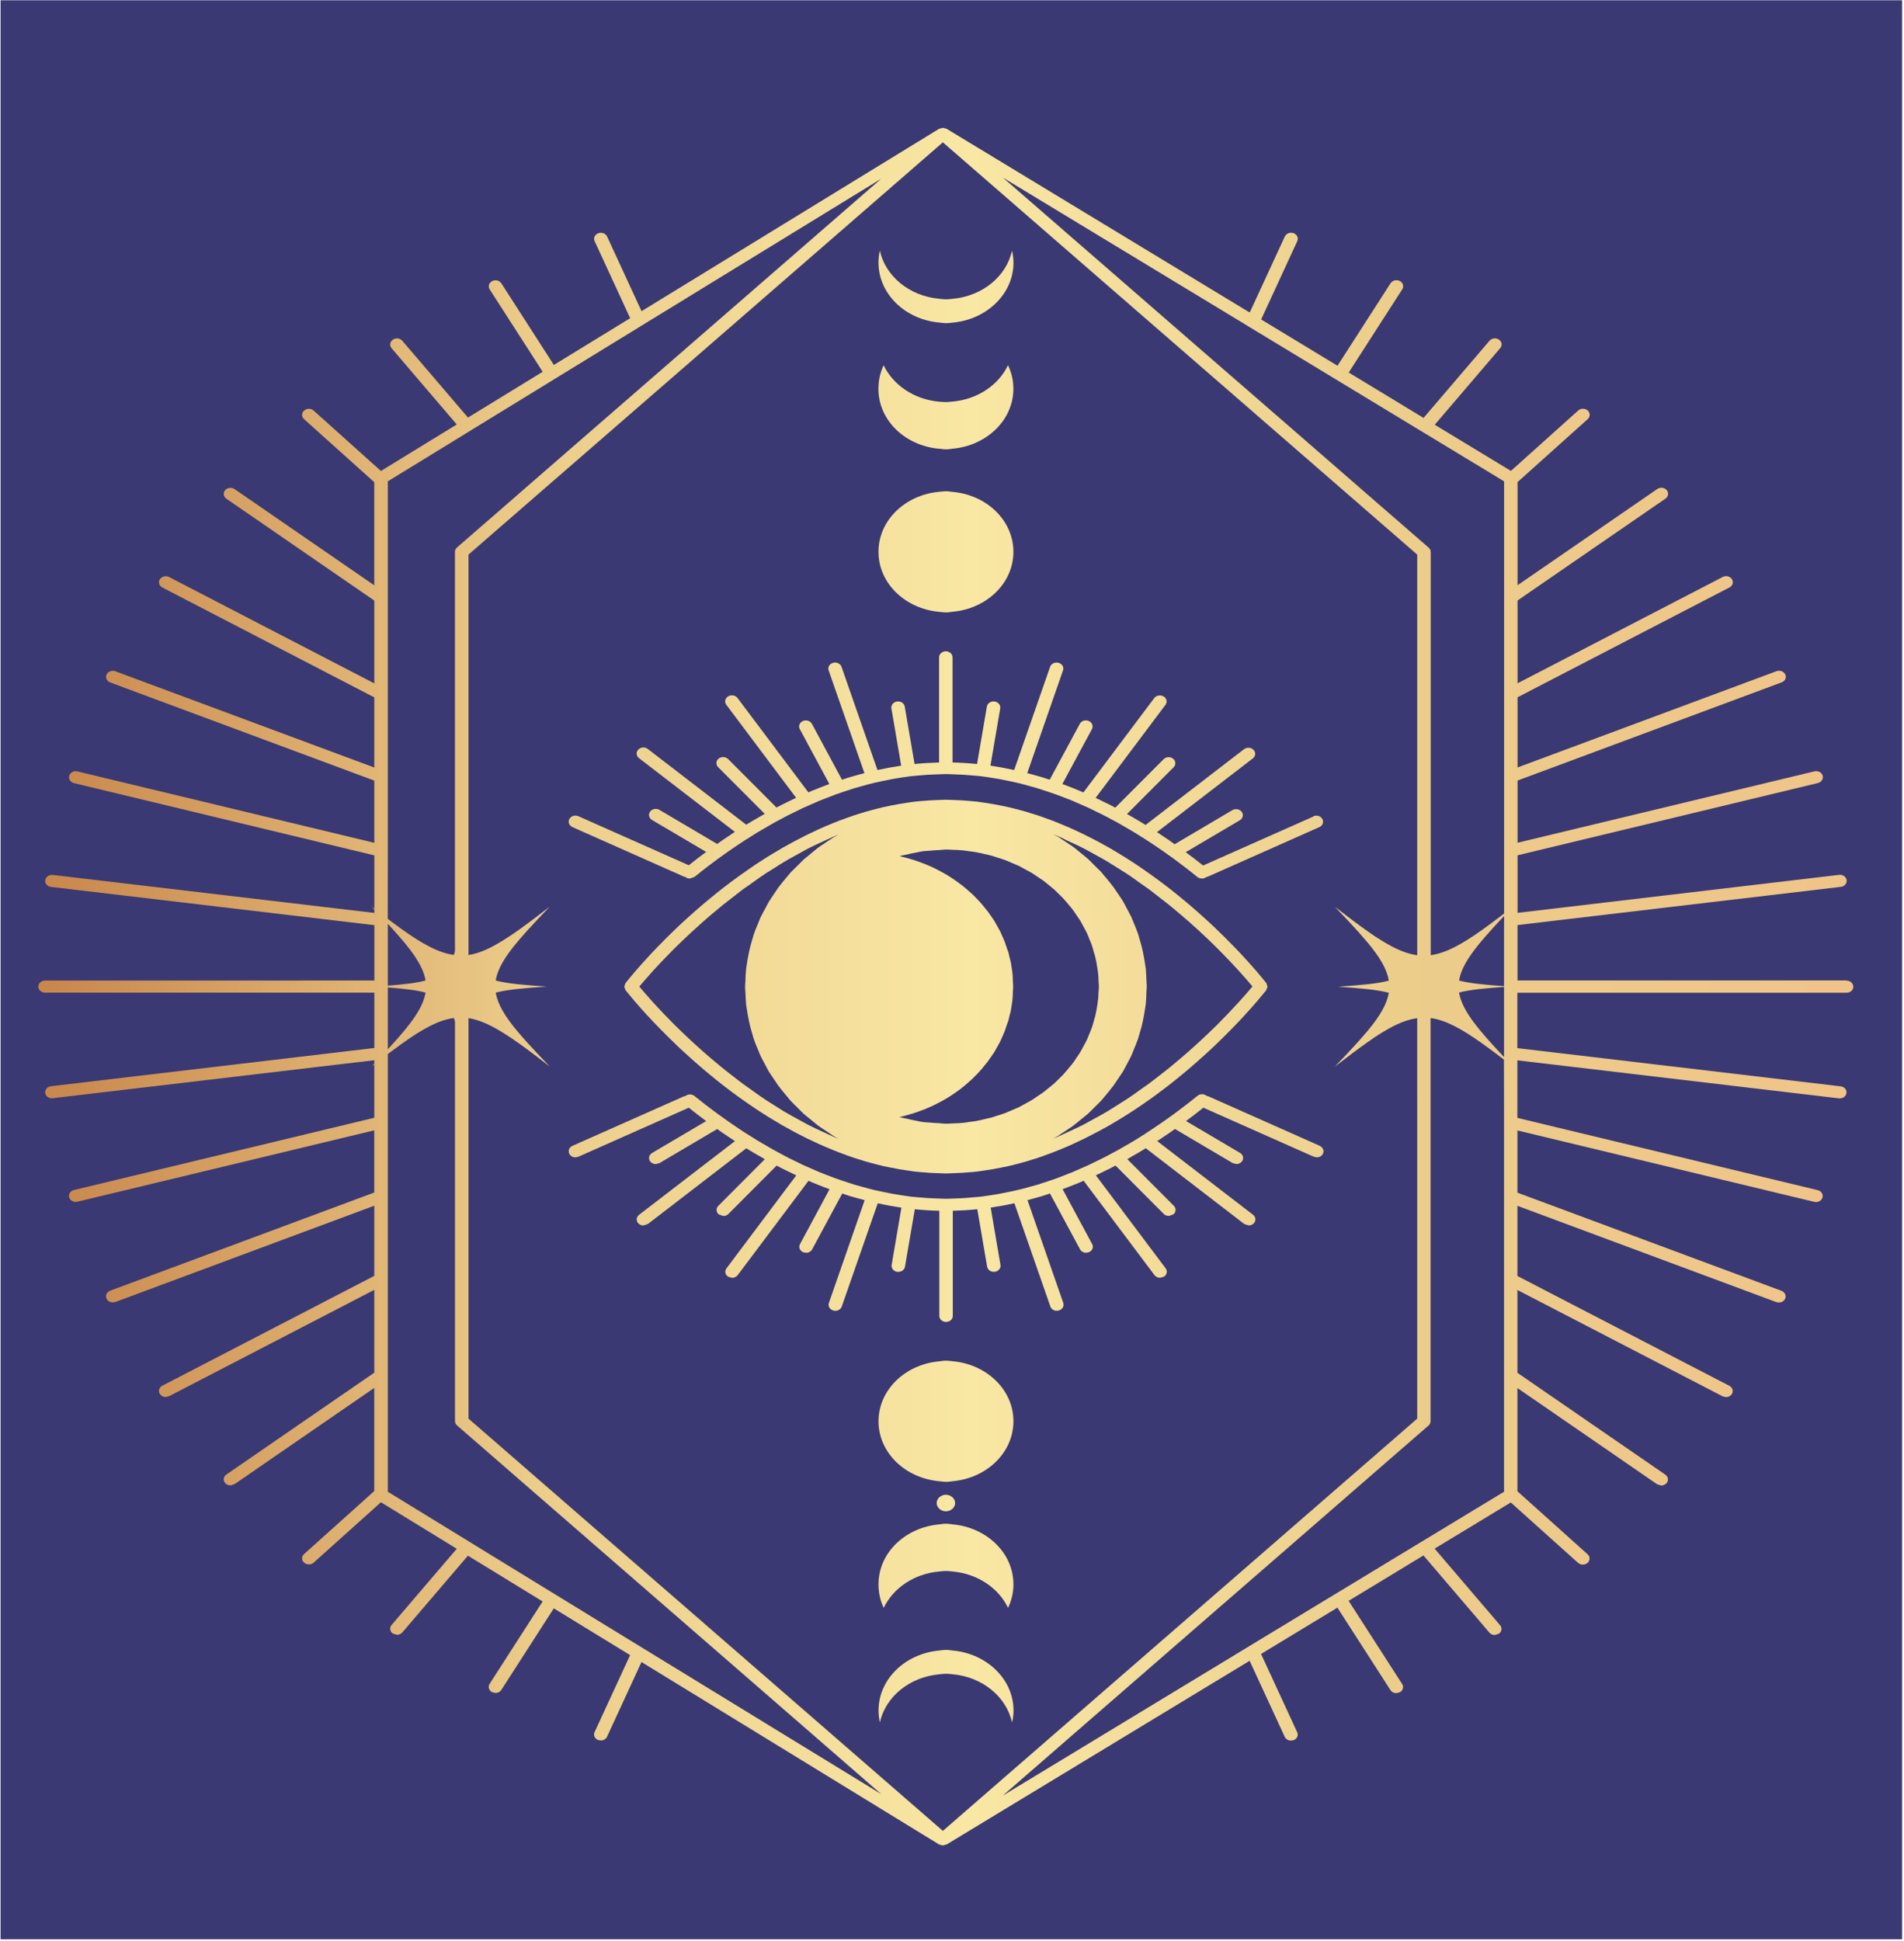 <?xml version="1.0" encoding="UTF-8" standalone="no"?>
<!-- Created with Inkscape (http://www.inkscape.org/) -->

<svg
   width="43.811mm"
   height="44.654mm"
   viewBox="0 0 43.811 44.654"
   version="1.1"
   id="svg41904"
   inkscape:export-filename="icon-liason.svg"
   inkscape:export-xdpi="96"
   inkscape:export-ydpi="96"
   inkscape:version="1.2.2 (732a01da63, 2022-12-09)"
   sodipodi:docname="attract.svg"
   xmlns:inkscape="http://www.inkscape.org/namespaces/inkscape"
   xmlns:sodipodi="http://sodipodi.sourceforge.net/DTD/sodipodi-0.dtd"
   xmlns="http://www.w3.org/2000/svg"
   xmlns:svg="http://www.w3.org/2000/svg">
  <sodipodi:namedview
     id="namedview41906"
     pagecolor="#ffffff"
     bordercolor="#000000"
     borderopacity="0.25"
     inkscape:showpageshadow="2"
     inkscape:pageopacity="0.0"
     inkscape:pagecheckerboard="0"
     inkscape:deskcolor="#d1d1d1"
     inkscape:document-units="mm"
     showgrid="false"
     inkscape:zoom="1.6290957"
     inkscape:cx="367.07482"
     inkscape:cy="561.66131"
     inkscape:window-width="2048"
     inkscape:window-height="1089"
     inkscape:window-x="-8"
     inkscape:window-y="-8"
     inkscape:window-maximized="1"
     inkscape:current-layer="layer1" />
  <defs
     id="defs41901">
    <linearGradient
       x1="0"
       y1="0"
       x2="1"
       y2="0"
       gradientUnits="userSpaceOnUse"
       gradientTransform="matrix(40.98,0,0,36.776,78.742,136.19)"
       spreadMethod="pad"
       id="linearGradient39816">
      <stop
         style="stop-opacity:1;stop-color:#c9874c"
         offset="0"
         id="stop39806" />
      <stop
         style="stop-opacity:1;stop-color:#eccd8a"
         offset="0.276"
         id="stop39808" />
      <stop
         style="stop-opacity:1;stop-color:#f9e7a4"
         offset="0.517"
         id="stop39810" />
      <stop
         style="stop-opacity:1;stop-color:#eccd8a"
         offset="0.758"
         id="stop39812" />
      <stop
         style="stop-opacity:1;stop-color:#f0c489"
         offset="1"
         id="stop39814" />
    </linearGradient>
    <linearGradient
       x1="0"
       y1="0"
       x2="1"
       y2="0"
       gradientUnits="userSpaceOnUse"
       gradientTransform="matrix(40.98,0,0,36.776,78.742,132.862)"
       spreadMethod="pad"
       id="linearGradient39860">
      <stop
         style="stop-opacity:1;stop-color:#c9874c"
         offset="0"
         id="stop39850" />
      <stop
         style="stop-opacity:1;stop-color:#eccd8a"
         offset="0.276"
         id="stop39852" />
      <stop
         style="stop-opacity:1;stop-color:#f9e7a4"
         offset="0.517"
         id="stop39854" />
      <stop
         style="stop-opacity:1;stop-color:#eccd8a"
         offset="0.758"
         id="stop39856" />
      <stop
         style="stop-opacity:1;stop-color:#f0c489"
         offset="1"
         id="stop39858" />
    </linearGradient>
    <linearGradient
       x1="0"
       y1="0"
       x2="1"
       y2="0"
       gradientUnits="userSpaceOnUse"
       gradientTransform="matrix(40.98,0,0,36.776,78.742,130.093)"
       spreadMethod="pad"
       id="linearGradient39838">
      <stop
         style="stop-opacity:1;stop-color:#c9874c"
         offset="0"
         id="stop39828" />
      <stop
         style="stop-opacity:1;stop-color:#eccd8a"
         offset="0.276"
         id="stop39830" />
      <stop
         style="stop-opacity:1;stop-color:#f9e7a4"
         offset="0.517"
         id="stop39832" />
      <stop
         style="stop-opacity:1;stop-color:#eccd8a"
         offset="0.758"
         id="stop39834" />
      <stop
         style="stop-opacity:1;stop-color:#f0c489"
         offset="1"
         id="stop39836" />
    </linearGradient>
    <linearGradient
       x1="0"
       y1="0"
       x2="1"
       y2="0"
       gradientUnits="userSpaceOnUse"
       gradientTransform="matrix(40.98,0,0,36.776,78.742,146.189)"
       spreadMethod="pad"
       id="linearGradient39574">
      <stop
         style="stop-opacity:1;stop-color:#c9874c"
         offset="0"
         id="stop39564" />
      <stop
         style="stop-opacity:1;stop-color:#eccd8a"
         offset="0.276"
         id="stop39566" />
      <stop
         style="stop-opacity:1;stop-color:#f9e7a4"
         offset="0.517"
         id="stop39568" />
      <stop
         style="stop-opacity:1;stop-color:#eccd8a"
         offset="0.758"
         id="stop39570" />
      <stop
         style="stop-opacity:1;stop-color:#f0c489"
         offset="1"
         id="stop39572" />
    </linearGradient>
    <linearGradient
       x1="0"
       y1="0"
       x2="1"
       y2="0"
       gradientUnits="userSpaceOnUse"
       gradientTransform="matrix(40.98,0,0,36.776,78.742,162.284)"
       spreadMethod="pad"
       id="linearGradient39684">
      <stop
         style="stop-opacity:1;stop-color:#c9874c"
         offset="0"
         id="stop39674" />
      <stop
         style="stop-opacity:1;stop-color:#eccd8a"
         offset="0.276"
         id="stop39676" />
      <stop
         style="stop-opacity:1;stop-color:#f9e7a4"
         offset="0.517"
         id="stop39678" />
      <stop
         style="stop-opacity:1;stop-color:#eccd8a"
         offset="0.758"
         id="stop39680" />
      <stop
         style="stop-opacity:1;stop-color:#f0c489"
         offset="1"
         id="stop39682" />
    </linearGradient>
    <linearGradient
       x1="0"
       y1="0"
       x2="1"
       y2="0"
       gradientUnits="userSpaceOnUse"
       gradientTransform="matrix(40.98,0,0,36.776,78.742,158.07)"
       spreadMethod="pad"
       id="linearGradient39728">
      <stop
         style="stop-opacity:1;stop-color:#c9874c"
         offset="0"
         id="stop39718" />
      <stop
         style="stop-opacity:1;stop-color:#eccd8a"
         offset="0.276"
         id="stop39720" />
      <stop
         style="stop-opacity:1;stop-color:#f9e7a4"
         offset="0.517"
         id="stop39722" />
      <stop
         style="stop-opacity:1;stop-color:#eccd8a"
         offset="0.758"
         id="stop39724" />
      <stop
         style="stop-opacity:1;stop-color:#f0c489"
         offset="1"
         id="stop39726" />
    </linearGradient>
    <linearGradient
       x1="0"
       y1="0"
       x2="1"
       y2="0"
       gradientUnits="userSpaceOnUse"
       gradientTransform="matrix(40.98,0,0,36.776,78.742,156.188)"
       spreadMethod="pad"
       id="linearGradient39662">
      <stop
         style="stop-opacity:1;stop-color:#c9874c"
         offset="0"
         id="stop39652" />
      <stop
         style="stop-opacity:1;stop-color:#eccd8a"
         offset="0.276"
         id="stop39654" />
      <stop
         style="stop-opacity:1;stop-color:#f9e7a4"
         offset="0.517"
         id="stop39656" />
      <stop
         style="stop-opacity:1;stop-color:#eccd8a"
         offset="0.758"
         id="stop39658" />
      <stop
         style="stop-opacity:1;stop-color:#f0c489"
         offset="1"
         id="stop39660" />
    </linearGradient>
    <linearGradient
       x1="0"
       y1="0"
       x2="1"
       y2="0"
       gradientUnits="userSpaceOnUse"
       gradientTransform="matrix(40.98,0,0,36.776,78.742,146.188)"
       spreadMethod="pad"
       id="linearGradient39640">
      <stop
         style="stop-opacity:1;stop-color:#c9874c"
         offset="0"
         id="stop39630" />
      <stop
         style="stop-opacity:1;stop-color:#eccd8a"
         offset="0.276"
         id="stop39632" />
      <stop
         style="stop-opacity:1;stop-color:#f9e7a4"
         offset="0.517"
         id="stop39634" />
      <stop
         style="stop-opacity:1;stop-color:#eccd8a"
         offset="0.758"
         id="stop39636" />
      <stop
         style="stop-opacity:1;stop-color:#f0c489"
         offset="1"
         id="stop39638" />
    </linearGradient>
    <linearGradient
       x1="0"
       y1="0"
       x2="1"
       y2="0"
       gradientUnits="userSpaceOnUse"
       gradientTransform="matrix(40.98,0,0,36.776,78.742,141.094)"
       spreadMethod="pad"
       id="linearGradient39618">
      <stop
         style="stop-opacity:1;stop-color:#c9874c"
         offset="0"
         id="stop39608" />
      <stop
         style="stop-opacity:1;stop-color:#eccd8a"
         offset="0.276"
         id="stop39610" />
      <stop
         style="stop-opacity:1;stop-color:#f9e7a4"
         offset="0.517"
         id="stop39612" />
      <stop
         style="stop-opacity:1;stop-color:#eccd8a"
         offset="0.758"
         id="stop39614" />
      <stop
         style="stop-opacity:1;stop-color:#f0c489"
         offset="1"
         id="stop39616" />
    </linearGradient>
    <linearGradient
       x1="0"
       y1="0"
       x2="1"
       y2="0"
       gradientUnits="userSpaceOnUse"
       gradientTransform="matrix(40.98,0,0,36.776,78.742,151.283)"
       spreadMethod="pad"
       id="linearGradient39596">
      <stop
         style="stop-opacity:1;stop-color:#c9874c"
         offset="0"
         id="stop39586" />
      <stop
         style="stop-opacity:1;stop-color:#eccd8a"
         offset="0.276"
         id="stop39588" />
      <stop
         style="stop-opacity:1;stop-color:#f9e7a4"
         offset="0.517"
         id="stop39590" />
      <stop
         style="stop-opacity:1;stop-color:#eccd8a"
         offset="0.758"
         id="stop39592" />
      <stop
         style="stop-opacity:1;stop-color:#f0c489"
         offset="1"
         id="stop39594" />
    </linearGradient>
    <linearGradient
       x1="0"
       y1="0"
       x2="1"
       y2="0"
       gradientUnits="userSpaceOnUse"
       gradientTransform="matrix(40.98,0,0,36.776,78.742,159.515)"
       spreadMethod="pad"
       id="linearGradient39706">
      <stop
         style="stop-opacity:1;stop-color:#c9874c"
         offset="0"
         id="stop39696" />
      <stop
         style="stop-opacity:1;stop-color:#eccd8a"
         offset="0.276"
         id="stop39698" />
      <stop
         style="stop-opacity:1;stop-color:#f9e7a4"
         offset="0.517"
         id="stop39700" />
      <stop
         style="stop-opacity:1;stop-color:#eccd8a"
         offset="0.758"
         id="stop39702" />
      <stop
         style="stop-opacity:1;stop-color:#f0c489"
         offset="1"
         id="stop39704" />
    </linearGradient>
  </defs>
  <g
     inkscape:label="Layer 1"
     inkscape:groupmode="layer"
     id="layer1"
     transform="translate(-77.609,-123.494)">
    <g
       id="layer1-5"
       transform="matrix(0.246,0,0,0.23,87.478,129.663)">
      <rect
         style="fill:#3a3973;fill-opacity:1;stroke-width:0.155"
         id="rect22049"
         width="177.863"
         height="193.94"
         x="-40.064"
         y="-26.794"
         ry="0" />
    </g>
    <path
       d="m 112.217,147.565 v 0.246 c -0.037,-0.04 -0.076,-0.081 -0.112,-0.119 -0.051,-0.055 -0.098,-0.106 -0.145,-0.158 -0.463,-0.507 -0.722,-0.867 -0.778,-1.207 v 0 c 0.248,-0.065 0.584,-0.098 1.035,-0.129 v 0.129 z m -25.684,-1.237 v -0.118 c 0.37,0.028 0.651,0.061 0.868,0.118 v 0 c -0.057,0.345 -0.324,0.711 -0.799,1.229 l -0.069,0.075 v -0.067 z m 23.686,2.469 v 7.332 l -1.233,1.072 -0.113,0.098 -0.112,0.097 -1.281,1.113 -0.115,0.1 -0.115,0.1 -1.376,1.196 -0.12,0.104 -0.12,0.104 -6.33,5.5 -6.228,-5.412 -0.12,-0.104 -0.12,-0.104 -1.387,-1.205 -0.115,-0.1 -0.115,-0.1 -1.291,-1.122 -0.112,-0.097 -0.112,-0.098 -1.249,-1.085 -0.066,-0.058 v -0.08 -0.197 -1.921 -0.176 -0.176 -1.536 -0.161 -0.161 -1.296 -0.151 -0.151 -1.147 -0.144 -0.145 -1.059 -0.14 -0.141 -0.43 c 0.242,0.037 0.496,0.151 0.795,0.336 0.06,0.037 0.121,0.076 0.185,0.119 0.056,0.037 0.114,0.078 0.173,0.12 0.212,0.151 0.447,0.328 0.716,0.537 -0.199,-0.207 -0.373,-0.391 -0.525,-0.559 -0.04,-0.044 -0.075,-0.086 -0.112,-0.127 -0.037,-0.043 -0.076,-0.087 -0.11,-0.128 -0.288,-0.346 -0.452,-0.622 -0.495,-0.885 v 0 c 0.274,-0.071 0.648,-0.104 1.173,-0.139 h 1.65e-4 c -0.525,-0.035 -0.9,-0.068 -1.174,-0.139 v -3.7e-4 c 0.043,-0.264 0.207,-0.539 0.496,-0.885 0.034,-0.041 0.073,-0.085 0.11,-0.128 0.036,-0.042 0.072,-0.083 0.112,-0.127 0.152,-0.168 0.326,-0.352 0.525,-0.559 -0.27,0.209 -0.504,0.386 -0.716,0.537 -0.059,0.042 -0.117,0.083 -0.173,0.12 -0.064,0.043 -0.125,0.082 -0.185,0.119 -0.299,0.186 -0.553,0.3 -0.795,0.337 v -0.43 -0.141 -0.14 -1.059 -0.144 -0.144 -1.147 -0.151 -0.151 -1.296 -0.161 -0.161 -1.536 -0.176 -0.176 -1.921 -0.197 -0.081 l 0.066,-0.058 1.249,-1.085 0.112,-0.097 0.112,-0.098 1.291,-1.121 0.115,-0.1 0.115,-0.1 1.387,-1.205 0.12,-0.104 0.12,-0.104 6.228,-5.412 6.33,5.5 0.12,0.104 0.12,0.104 1.376,1.196 0.115,0.1 0.115,0.1 1.281,1.113 0.113,0.098 0.112,0.098 1.233,1.071 v 0.012 0.197 0.197 1.892 0.176 0.175 1.512 0.161 0.161 1.276 0.151 0.151 1.128 0.145 0.144 1.041 0.141 0.14 0.416 c -0.243,-0.032 -0.496,-0.14 -0.794,-0.322 -0.061,-0.037 -0.122,-0.075 -0.187,-0.118 -0.055,-0.037 -0.114,-0.079 -0.173,-0.12 -0.219,-0.155 -0.46,-0.337 -0.741,-0.554 0.206,0.214 0.386,0.404 0.541,0.577 0.04,0.045 0.074,0.086 0.111,0.128 0.037,0.042 0.077,0.087 0.11,0.127 0.28,0.338 0.437,0.608 0.48,0.867 v 3.6e-4 c -0.274,0.071 -0.649,0.104 -1.174,0.139 h 4.3e-4 c 0.525,0.035 0.9,0.068 1.173,0.139 v 0 c -0.043,0.259 -0.2,0.529 -0.48,0.868 -0.034,0.041 -0.073,0.085 -0.11,0.127 -0.036,0.042 -0.071,0.083 -0.111,0.128 -0.155,0.173 -0.336,0.363 -0.541,0.577 0.28,-0.217 0.522,-0.399 0.741,-0.554 0.059,-0.042 0.118,-0.083 0.173,-0.12 0.065,-0.044 0.126,-0.081 0.187,-0.119 0.298,-0.182 0.551,-0.29 0.794,-0.322 v 0.416 0.14 0.141 1.041 z m 1.998,-3.984 v 1.367 c -0.451,-0.031 -0.787,-0.065 -1.035,-0.129 v -3.5e-4 c 0.056,-0.34 0.316,-0.7 0.779,-1.207 0.047,-0.051 0.094,-0.103 0.145,-0.158 0.036,-0.038 0.074,-0.079 0.112,-0.118 v 0.105 z m -5.974,-13.867 0.131,0.08 0.132,0.08 1.723,1.044 0.129,0.078 0.129,0.078 1.689,1.024 0.129,0.078 0.129,0.078 1.718,1.041 0.066,0.041 v 0.097 0.197 2.309 0.175 0.176 1.853 0.161 0.161 1.568 0.151 0.151 1.39 0.145 0.144 1.263 l -0.035,0.028 c -0.077,0.058 -0.15,0.114 -0.222,0.167 -0.078,0.059 -0.156,0.116 -0.229,0.168 -0.491,0.351 -0.856,0.549 -1.202,0.595 v -0.453 -0.14 -0.14 -1.079 -0.144 -0.145 -1.169 -0.151 -0.151 -1.321 -0.161 -0.161 -1.565 -0.176 -0.176 -1.956 -0.186 l -0.001,-0.009 c -0.001,-0.034 -0.018,-0.067 -0.045,-0.091 l -0.037,-0.032 -1.269,-1.102 -0.112,-0.098 -0.112,-0.097 -1.311,-1.14 -0.115,-0.1 -0.115,-0.1 -1.409,-1.224 -0.12,-0.104 -0.12,-0.104 -5.079,-4.413 z m -19.71,12.3 v -8.679 l 0.066,-0.041 1.711,-1.049 0.128,-0.079 0.128,-0.079 1.685,-1.033 0.128,-0.079 0.129,-0.079 1.721,-1.055 0.131,-0.081 0.131,-0.08 5.394,-3.306 -4.939,4.292 -0.12,0.104 -0.12,0.104 -1.419,1.233 -0.115,0.1 -0.115,0.1 -1.321,1.148 -0.112,0.098 -0.112,0.098 -1.278,1.11 -0.11,0.096 -0.001,0.001 c -0.029,0.026 -0.046,0.061 -0.046,0.098 v 0.058 1.986 0.176 0.175 1.589 0.161 0.161 1.342 0.151 0.151 1.188 0.144 0.144 1.097 0.141 0.14 0.384 l -0.025,0.085 c -0.355,-0.047 -0.727,-0.251 -1.237,-0.619 -0.071,-0.052 -0.149,-0.11 -0.226,-0.167 l -0.058,-0.043 v -0.105 z m 0,2.804 v -1.304 l 0.069,0.075 c 0.475,0.518 0.742,0.884 0.799,1.229 v 3.8e-4 c -0.217,0.057 -0.498,0.09 -0.868,0.118 z m 5.96,15.415 -0.131,-0.08 -0.131,-0.08 -1.721,-1.055 -0.129,-0.079 -0.129,-0.079 -1.685,-1.033 -0.128,-0.079 -0.129,-0.079 -1.711,-1.049 -0.066,-0.04 v -0.098 -0.197 -2.308 -0.176 -0.176 -1.853 -0.161 -0.161 -1.568 -0.151 -0.151 -1.39 -0.145 -0.144 -1.286 -0.105 l 0.058,-0.043 c 0.077,-0.058 0.155,-0.116 0.226,-0.167 0.51,-0.368 0.882,-0.572 1.236,-0.619 l 0.025,0.085 v 0.384 0.14 0.141 1.097 0.145 0.144 1.188 0.151 0.151 1.341 0.161 0.161 1.589 0.175 0.176 1.986 0.058 c 0,0.037 0.017,0.072 0.046,0.098 l 0.001,10e-4 0.11,0.096 1.278,1.11 0.112,0.098 0.112,0.097 1.321,1.148 0.115,0.1 0.115,0.1 1.419,1.233 0.12,0.104 0.12,0.104 4.939,4.292 z M 112.217,149.132 v 8.679 l -0.066,0.04 -1.718,1.041 -0.129,0.078 -0.129,0.078 -1.689,1.024 -0.129,0.078 -0.129,0.078 -1.723,1.044 -0.132,0.08 -0.131,0.08 -5.561,3.371 5.079,-4.414 0.12,-0.104 0.12,-0.104 1.409,-1.224 0.115,-0.1 0.115,-0.1 1.311,-1.14 0.112,-0.097 0.112,-0.098 1.269,-1.102 0.037,-0.032 c 0.028,-0.024 0.043,-0.057 0.045,-0.091 l 0.001,-0.009 v -0.186 -1.956 -0.176 -0.176 -1.565 -0.161 -0.161 -1.321 -0.151 -0.151 -1.169 -0.144 -0.145 -1.079 -0.14 -0.141 -0.452 c 0.346,0.046 0.71,0.243 1.202,0.594 0.072,0.052 0.15,0.109 0.229,0.168 0.071,0.053 0.145,0.108 0.222,0.167 l 0.035,0.027 z m 7.886,-3.083 h -7.576 v -1.274 l 7.439,-0.879 c 0.085,-0.009 0.145,-0.08 0.134,-0.156 -0.011,-0.076 -0.089,-0.131 -0.174,-0.12 l -7.398,0.874 v -1.324 l 6.91,-1.662 c 0.083,-0.02 0.132,-0.096 0.11,-0.171 -0.022,-0.074 -0.106,-0.118 -0.191,-0.098 l -6.829,1.642 v -1.431 l 6.076,-2.258 c 0.08,-0.029 0.117,-0.111 0.084,-0.182 -0.033,-0.071 -0.123,-0.104 -0.203,-0.075 l -5.957,2.214 V 139.535 l 4.876,-2.527 c 0.074,-0.038 0.1,-0.124 0.057,-0.19 -0.043,-0.067 -0.138,-0.09 -0.212,-0.051 l -4.721,2.446 v -1.905 l 3.403,-2.343 c 0.068,-0.047 0.081,-0.134 0.029,-0.196 -0.052,-0.061 -0.149,-0.072 -0.218,-0.025 l -3.214,2.213 v -2.373 l 1.615,-1.449 c 0.06,-0.054 0.06,-0.143 0,-0.197 -0.061,-0.055 -0.159,-0.055 -0.22,0 l -1.548,1.389 -1.752,-1.062 1.506,-1.762 c 0.052,-0.061 0.04,-0.149 -0.028,-0.196 -0.069,-0.047 -0.166,-0.035 -0.218,0.025 l -1.518,1.776 -1.722,-1.044 1.232,-1.915 c 0.043,-0.067 0.018,-0.152 -0.057,-0.19 -0.074,-0.039 -0.169,-0.015 -0.212,0.051 l -1.221,1.898 -1.757,-1.065 0.832,-1.802 c 0.033,-0.071 -0.006,-0.152 -0.084,-0.182 -0.079,-0.029 -0.17,0.005 -0.203,0.075 l -0.808,1.75 -6.974,-4.227 -0.077,-0.021 -0.009,-10e-4 h -0.002 l -0.007,10e-4 -0.08,0.022 -6.845,4.195 -0.793,-1.718 c -0.033,-0.071 -0.124,-0.104 -0.203,-0.075 -0.079,0.03 -0.117,0.111 -0.084,0.182 l 0.818,1.772 -1.756,1.076 -1.208,-1.878 c -0.043,-0.066 -0.137,-0.09 -0.212,-0.051 -0.074,0.039 -0.1,0.124 -0.057,0.19 l 1.22,1.896 -1.719,1.053 -1.511,-1.766 c -0.052,-0.061 -0.149,-0.073 -0.218,-0.025 -0.068,0.047 -0.081,0.134 -0.029,0.196 l 1.5,1.754 -1.745,1.07 -1.548,-1.389 c -0.061,-0.055 -0.159,-0.055 -0.22,0 -0.061,0.054 -0.061,0.143 0,0.197 l 1.614,1.449 v 2.373 l -3.213,-2.213 c -0.068,-0.047 -0.166,-0.036 -0.218,0.025 -0.052,0.061 -0.039,0.149 0.029,0.196 l 3.403,2.343 v 1.905 l -4.721,-2.446 c -0.075,-0.039 -0.169,-0.015 -0.212,0.051 -0.043,0.067 -0.017,0.152 0.057,0.19 l 4.876,2.527 v 1.614 l -5.957,-2.214 c -0.078,-0.029 -0.17,0.005 -0.203,0.075 -0.033,0.071 0.005,0.153 0.084,0.182 l 6.076,2.258 v 1.431 l -6.829,-1.642 c -0.084,-0.02 -0.168,0.025 -0.19,0.098 -0.022,0.074 0.027,0.151 0.11,0.171 l 6.91,1.662 v 1.228 l -0.063,-0.049 0.063,0.067 v 0.078 l -7.398,-0.874 c -0.085,-0.009 -0.163,0.044 -0.174,0.12 -0.012,0.076 0.048,0.146 0.134,0.156 l 7.439,0.879 v 1.274 H 78.646 c -0.086,0 -0.155,0.062 -0.155,0.139 0,0.077 0.069,0.139 0.155,0.139 h 7.576 v 1.274 l -7.439,0.879 c -0.085,0.009 -0.145,0.08 -0.134,0.156 0.01,0.07 0.077,0.121 0.154,0.121 l 0.02,-0.001 7.398,-0.874 v 0.078 l -0.063,0.067 0.063,-0.049 v 1.228 l -6.91,1.662 c -0.083,0.02 -0.132,0.097 -0.11,0.171 0.019,0.062 0.081,0.103 0.15,0.103 l 0.04,-0.005 6.829,-1.642 v 1.431 l -6.076,2.258 c -0.079,0.029 -0.117,0.111 -0.084,0.183 0.025,0.054 0.083,0.086 0.144,0.086 l 0.06,-0.009 5.957,-2.215 v 1.614 l -4.876,2.526 c -0.074,0.039 -0.1,0.124 -0.057,0.191 0.029,0.045 0.081,0.07 0.135,0.07 l 0.077,-0.019 4.721,-2.446 v 1.905 l -3.403,2.343 c -0.068,0.047 -0.081,0.135 -0.029,0.196 0.031,0.035 0.077,0.054 0.123,0.054 l 0.095,-0.029 3.213,-2.213 v 2.373 l -1.614,1.449 c -0.061,0.055 -0.061,0.143 0,0.197 0.03,0.028 0.07,0.041 0.11,0.041 0.04,0 0.08,-0.013 0.11,-0.041 l 1.548,-1.389 1.745,1.07 -1.5,1.754 c -0.052,0.061 -0.039,0.149 0.029,0.196 l 0.095,0.029 c 0.047,0 0.093,-0.019 0.123,-0.054 l 1.51,-1.766 1.719,1.053 -1.22,1.896 c -0.043,0.067 -0.017,0.152 0.057,0.191 l 0.077,0.019 c 0.054,0 0.106,-0.025 0.135,-0.07 l 1.208,-1.877 1.756,1.076 -0.818,1.772 c -0.033,0.071 0.005,0.153 0.084,0.182 l 0.06,0.009 c 0.061,0 0.119,-0.032 0.143,-0.086 l 0.793,-1.718 6.845,4.195 0.01,0.004 0.077,0.021 0.077,-0.021 0.01,-0.001 6.974,-4.227 0.808,1.75 c 0.025,0.053 0.083,0.086 0.143,0.086 l 0.06,-0.009 c 0.079,-0.029 0.117,-0.111 0.084,-0.182 l -0.832,-1.802 1.757,-1.065 1.221,1.897 c 0.029,0.045 0.081,0.07 0.135,0.07 l 0.077,-0.019 c 0.074,-0.038 0.1,-0.124 0.057,-0.191 l -1.232,-1.914 1.722,-1.044 1.518,1.776 c 0.03,0.036 0.077,0.054 0.123,0.054 l 0.094,-0.029 c 0.068,-0.047 0.08,-0.135 0.028,-0.196 l -1.506,-1.762 1.752,-1.062 1.548,1.389 c 0.03,0.028 0.07,0.041 0.11,0.041 0.04,0 0.08,-0.013 0.11,-0.041 0.06,-0.054 0.06,-0.143 0,-0.197 l -1.615,-1.449 v -2.375 l 3.214,2.213 0.094,0.029 c 0.046,0 0.093,-0.019 0.123,-0.054 0.052,-0.061 0.039,-0.149 -0.028,-0.196 l -3.403,-2.343 v -1.905 l 4.721,2.446 0.077,0.019 c 0.054,0 0.106,-0.025 0.135,-0.07 0.043,-0.067 0.018,-0.152 -0.057,-0.191 l -4.876,-2.526 v -1.614 l 5.957,2.215 0.06,0.009 c 0.061,0 0.118,-0.032 0.143,-0.086 0.033,-0.071 -0.006,-0.153 -0.084,-0.183 l -6.076,-2.258 v -1.431 l 6.829,1.642 0.04,0.005 c 0.069,0 0.132,-0.041 0.15,-0.103 0.022,-0.074 -0.027,-0.151 -0.11,-0.171 l -6.91,-1.662 v -1.324 l 7.398,0.874 0.02,0.001 c 0.077,0 0.144,-0.051 0.154,-0.121 0.012,-0.076 -0.049,-0.146 -0.134,-0.156 l -7.439,-0.879 v -1.274 h 7.576 c 0.086,0 0.155,-0.062 0.155,-0.139 0,-0.077 -0.07,-0.139 -0.155,-0.139"
       style="fill:url(#linearGradient39574);fill-opacity:1;fill-rule:nonzero;stroke:none;stroke-width:0.039"
       id="path39576"
       sodipodi:nodetypes="ccccsscccccssccccccccccccccccccccccccccccccccccccccccccccccccccccsscccccccccccccccccccccccccccccccccccccccccccccccccccccccccccccccccccccccccccccccccssccccccccccccccccccccccccccccccccccccccccccccccccccccccccccccccccccccccccccccccccccccccccccccccccccccccccccccscccccccccccccccccccccccccccccccccccccccccccccccccccccccccccccccccccccccccccccsccccccccccccccccccccccccccccccccccccccccccccccccccccccccccccccccccccccccccccccccccccccscccsscccccccccccccccccccccccccccccccccccccccccccccccccccccccsccccccccccccccccssscccccccccccccccccccccccccccccccccccccscccccccccccccccccccccccccccccccccccccccccccccsccccccccccccccccccscccccccccccccccssc" />
    <path
       d="m 107.97,149.85 -2.58,-1.146 -0.008,0.007 c -0.058,-0.056 -0.155,-0.06 -0.218,-0.009 l -0.046,0.037 c -0.041,0.033 -0.084,0.066 -0.126,0.1 l -0.076,0.06 c -0.041,0.032 -0.084,0.064 -0.127,0.096 -0.042,0.032 -0.084,0.064 -0.127,0.096 l -0.04,0.03 c -0.042,0.03 -0.085,0.061 -0.128,0.091 -0.042,0.03 -0.085,0.061 -0.128,0.091 l -0.108,0.074 c -0.042,0.029 -0.086,0.058 -0.129,0.087 -0.043,0.029 -0.086,0.058 -0.131,0.086 l -0.008,0.007 c -0.043,0.028 -0.088,0.055 -0.132,0.083 -0.044,0.028 -0.087,0.056 -0.131,0.083 -0.039,0.024 -0.08,0.047 -0.119,0.07 -0.044,0.026 -0.088,0.052 -0.133,0.077 -0.045,0.026 -0.089,0.051 -0.134,0.077 l -0.007,0.004 c -0.045,0.025 -0.09,0.049 -0.136,0.073 -0.045,0.024 -0.09,0.049 -0.136,0.073 l -0.107,0.054 c -0.045,0.023 -0.092,0.045 -0.138,0.067 -0.046,0.022 -0.091,0.046 -0.138,0.068 l -0.033,0.015 c -0.047,0.021 -0.094,0.041 -0.141,0.062 -0.047,0.021 -0.094,0.042 -0.141,0.062 l -0.068,0.03 c -0.047,0.019 -0.096,0.037 -0.143,0.056 -0.048,0.019 -0.095,0.037 -0.143,0.056 l -0.088,0.034 c -0.048,0.018 -0.097,0.033 -0.146,0.05 -0.048,0.017 -0.097,0.033 -0.146,0.049 l -0.006,0.001 c -0.049,0.015 -0.097,0.032 -0.146,0.048 -0.049,0.015 -0.099,0.028 -0.149,0.041 -0.058,0.016 -0.115,0.033 -0.173,0.048 -0.05,0.013 -0.1,0.025 -0.15,0.036 -0.05,0.012 -0.101,0.023 -0.151,0.033 -0.165,0.036 -0.331,0.067 -0.5,0.091 -0.051,0.007 -0.102,0.015 -0.153,0.022 -0.051,0.007 -0.103,0.009 -0.155,0.015 -0.17,0.017 -0.342,0.028 -0.516,0.032 -0.052,10e-4 -0.103,0.005 -0.155,0.005 h -1.65e-4 v 0 c -0.052,0 -0.103,-0.005 -0.155,-0.005 -0.174,-0.005 -0.346,-0.015 -0.517,-0.032 -0.051,-0.005 -0.103,-0.008 -0.154,-0.015 -0.052,-0.007 -0.102,-0.015 -0.154,-0.022 -0.169,-0.025 -0.335,-0.055 -0.5,-0.091 -0.05,-0.012 -0.101,-0.022 -0.151,-0.033 -0.05,-0.012 -0.1,-0.024 -0.15,-0.037 -0.058,-0.015 -0.115,-0.032 -0.173,-0.048 -0.05,-0.013 -0.1,-0.026 -0.149,-0.041 -0.049,-0.015 -0.098,-0.032 -0.146,-0.048 l -0.006,-0.001 c -0.049,-0.017 -0.098,-0.032 -0.146,-0.049 -0.048,-0.017 -0.098,-0.032 -0.146,-0.05 l -0.088,-0.034 c -0.048,-0.018 -0.096,-0.037 -0.144,-0.055 -0.048,-0.019 -0.096,-0.037 -0.143,-0.056 l -0.068,-0.03 c -0.048,-0.02 -0.094,-0.041 -0.141,-0.062 -0.047,-0.021 -0.095,-0.041 -0.141,-0.062 l -0.033,-0.015 c -0.047,-0.022 -0.092,-0.045 -0.138,-0.068 -0.046,-0.022 -0.093,-0.044 -0.138,-0.067 l -0.106,-0.054 c -0.046,-0.024 -0.09,-0.049 -0.136,-0.073 -0.045,-0.024 -0.091,-0.048 -0.136,-0.073 l -0.006,-0.004 c -0.045,-0.025 -0.089,-0.051 -0.134,-0.077 -0.045,-0.025 -0.089,-0.052 -0.133,-0.077 -0.04,-0.023 -0.08,-0.046 -0.119,-0.07 -0.045,-0.027 -0.087,-0.055 -0.132,-0.083 -0.044,-0.028 -0.088,-0.055 -0.132,-0.083 l -0.009,-0.005 c -0.044,-0.029 -0.087,-0.057 -0.13,-0.086 -0.043,-0.029 -0.087,-0.058 -0.129,-0.087 l -0.108,-0.074 c -0.044,-0.03 -0.086,-0.061 -0.128,-0.091 -0.043,-0.03 -0.087,-0.061 -0.128,-0.091 l -0.04,-0.03 c -0.043,-0.032 -0.085,-0.064 -0.127,-0.095 -0.042,-0.032 -0.085,-0.064 -0.127,-0.096 l -0.076,-0.06 c -0.042,-0.034 -0.085,-0.067 -0.126,-0.1 l -0.044,-0.035 c -0.063,-0.051 -0.16,-0.047 -0.218,0.009 l -0.01,-0.008 -2.58,1.146 c -0.077,0.034 -0.108,0.117 -0.07,0.187 0.027,0.05 0.082,0.078 0.139,0.078 l 0.069,-0.015 2.54,-1.128 0.093,0.074 c 0.041,0.033 0.082,0.065 0.124,0.097 0.041,0.032 0.084,0.064 0.127,0.096 l 0.055,0.041 -1.244,0.734 c -0.072,0.042 -0.092,0.129 -0.045,0.193 0.03,0.041 0.08,0.063 0.13,0.063 l 0.085,-0.023 1.328,-0.784 c 0.042,0.03 0.083,0.059 0.125,0.089 0.042,0.029 0.087,0.058 0.13,0.087 0.043,0.029 0.086,0.058 0.13,0.087 l 0.023,0.015 -2.206,1.696 c -0.065,0.05 -0.073,0.138 -0.017,0.197 0.031,0.032 0.074,0.048 0.118,0.048 l 0.101,-0.033 2.266,-1.743 c 0.046,0.028 0.091,0.057 0.138,0.085 0.044,0.026 0.089,0.052 0.134,0.077 0.044,0.025 0.088,0.052 0.133,0.077 l 0.021,0.012 -1.071,1.074 c -0.057,0.057 -0.052,0.145 0.012,0.197 l 0.104,0.036 c 0.043,0 0.085,-0.015 0.116,-0.046 l 1.111,-1.114 c 0.042,0.022 0.083,0.045 0.126,0.067 0.045,0.023 0.092,0.045 0.138,0.067 0.046,0.023 0.092,0.045 0.138,0.067 l 0.049,0.024 -1.606,2.14 c -0.048,0.064 -0.029,0.151 0.042,0.193 l 0.087,0.024 c 0.05,0 0.099,-0.022 0.129,-0.061 l 1.63,-2.171 0.087,0.038 c 0.047,0.02 0.095,0.039 0.143,0.058 0.047,0.019 0.096,0.037 0.144,0.056 l 0.11,0.042 -0.68,1.263 c -0.037,0.069 -0.005,0.152 0.072,0.186 l 0.068,0.013 c 0.058,0 0.113,-0.029 0.14,-0.079 l 0.692,-1.284 0.022,0.007 c 0.049,0.017 0.097,0.033 0.146,0.049 0.049,0.015 0.099,0.028 0.149,0.042 0.066,0.019 0.132,0.037 0.199,0.055 l -0.823,2.363 c -0.026,0.074 0.02,0.152 0.102,0.175 l 0.046,0.007 c 0.066,0 0.127,-0.038 0.148,-0.098 l 0.828,-2.375 c 0.179,0.039 0.361,0.073 0.545,0.1 l -0.225,1.317 c -0.013,0.076 0.045,0.147 0.13,0.159 l 0.024,0.001 c 0.075,0 0.142,-0.05 0.153,-0.119 l 0.226,-1.322 c 0.186,0.019 0.374,0.031 0.564,0.035 v 2.419 c 0,0.077 0.07,0.139 0.155,0.139 v 0 c 0.086,0 0.155,-0.062 0.155,-0.139 v -2.419 c 0.19,-0.005 0.378,-0.016 0.564,-0.035 l 0.226,1.321 c 0.012,0.069 0.078,0.119 0.153,0.119 l 0.024,-0.001 c 0.085,-0.012 0.143,-0.083 0.13,-0.159 l -0.225,-1.317 c 0.184,-0.027 0.366,-0.061 0.546,-0.1 l 0.827,2.375 c 0.021,0.059 0.082,0.098 0.148,0.098 l 0.047,-0.007 c 0.082,-0.023 0.128,-0.101 0.102,-0.175 l -0.823,-2.363 c 0.067,-0.018 0.133,-0.036 0.2,-0.055 0.05,-0.015 0.1,-0.027 0.149,-0.042 0.049,-0.015 0.097,-0.033 0.146,-0.049 l 0.022,-0.007 0.692,1.284 c 0.027,0.05 0.082,0.079 0.14,0.079 l 0.067,-0.013 c 0.077,-0.034 0.11,-0.117 0.072,-0.186 l -0.68,-1.263 0.11,-0.042 c 0.048,-0.018 0.096,-0.036 0.144,-0.056 0.048,-0.019 0.095,-0.038 0.142,-0.058 l 0.088,-0.038 1.63,2.171 c 0.03,0.04 0.079,0.061 0.129,0.061 l 0.086,-0.024 c 0.071,-0.043 0.09,-0.129 0.042,-0.193 l -1.606,-2.14 0.05,-0.024 c 0.047,-0.022 0.092,-0.045 0.138,-0.067 0.046,-0.023 0.093,-0.044 0.138,-0.067 0.042,-0.022 0.084,-0.044 0.126,-0.067 l 1.111,1.114 c 0.031,0.031 0.073,0.046 0.116,0.046 l 0.104,-0.036 c 0.064,-0.051 0.069,-0.139 0.012,-0.197 l -1.072,-1.074 0.021,-0.012 c 0.045,-0.025 0.089,-0.052 0.133,-0.078 0.044,-0.025 0.09,-0.051 0.134,-0.077 0.047,-0.028 0.092,-0.056 0.138,-0.084 l 2.266,1.743 0.101,0.033 c 0.044,0 0.087,-0.016 0.118,-0.048 0.056,-0.059 0.048,-0.147 -0.016,-0.197 l -2.206,-1.696 0.023,-0.015 c 0.044,-0.029 0.086,-0.058 0.13,-0.087 0.043,-0.029 0.087,-0.058 0.129,-0.087 0.043,-0.03 0.084,-0.059 0.126,-0.089 l 1.328,0.784 0.085,0.023 c 0.051,0 0.1,-0.022 0.13,-0.063 0.047,-0.064 0.027,-0.151 -0.044,-0.193 l -1.244,-0.734 0.055,-0.041 c 0.043,-0.032 0.085,-0.064 0.127,-0.095 0.042,-0.033 0.083,-0.065 0.124,-0.097 l 0.093,-0.074 2.54,1.128 0.069,0.015 c 0.057,0 0.112,-0.028 0.139,-0.077 0.038,-0.069 0.007,-0.152 -0.07,-0.187"
       style="fill:url(#linearGradient39596);fill-opacity:1;fill-rule:nonzero;stroke:none;stroke-width:0.039"
       id="path39598"
       sodipodi:nodetypes="ccccccccccccccccccccccscccccccccccccccccccccccscsccccccccccccccccccccccccccsccccccccccccccccccccccccccccccccccccccccccccccccccccccccccccccccccccccccccccccccccccsssscccccccccccccccccccccccccccccccccsccccccccccccccccsccccccccccccccc" />
    <path
       d="m 107.832,142.277 -2.54,1.128 -0.093,-0.073 c -0.041,-0.032 -0.082,-0.064 -0.124,-0.097 -0.041,-0.032 -0.085,-0.064 -0.127,-0.095 l -0.055,-0.042 1.244,-0.734 c 0.071,-0.042 0.091,-0.129 0.044,-0.193 -0.047,-0.064 -0.144,-0.082 -0.215,-0.04 l -1.328,0.784 c -0.042,-0.03 -0.082,-0.059 -0.125,-0.089 -0.042,-0.029 -0.086,-0.058 -0.129,-0.087 -0.043,-0.029 -0.086,-0.058 -0.13,-0.087 l -0.023,-0.015 2.206,-1.696 c 0.065,-0.05 0.072,-0.138 0.016,-0.197 -0.056,-0.058 -0.154,-0.065 -0.219,-0.015 l -2.266,1.743 c -0.046,-0.028 -0.091,-0.057 -0.138,-0.085 -0.044,-0.026 -0.089,-0.052 -0.133,-0.078 -0.044,-0.025 -0.088,-0.052 -0.134,-0.077 l -0.021,-0.013 1.072,-1.074 c 0.057,-0.057 0.052,-0.145 -0.012,-0.197 -0.064,-0.052 -0.162,-0.047 -0.219,0.012 l -1.112,1.114 c -0.042,-0.022 -0.083,-0.045 -0.126,-0.067 -0.045,-0.023 -0.092,-0.045 -0.138,-0.067 -0.046,-0.022 -0.092,-0.045 -0.138,-0.067 l -0.049,-0.024 1.606,-2.14 c 0.048,-0.064 0.029,-0.151 -0.042,-0.193 -0.071,-0.043 -0.168,-0.026 -0.216,0.037 l -1.63,2.171 -0.088,-0.038 c -0.047,-0.02 -0.095,-0.038 -0.142,-0.058 -0.048,-0.019 -0.096,-0.037 -0.144,-0.056 l -0.11,-0.042 0.68,-1.263 c 0.037,-0.069 0.006,-0.152 -0.072,-0.186 -0.078,-0.034 -0.17,-0.005 -0.207,0.065 l -0.692,1.285 -0.022,-0.007 c -0.049,-0.016 -0.097,-0.033 -0.146,-0.048 -0.049,-0.015 -0.099,-0.028 -0.149,-0.042 -0.066,-0.019 -0.133,-0.037 -0.2,-0.055 l 0.823,-2.363 c 0.026,-0.074 -0.02,-0.151 -0.102,-0.174 -0.082,-0.023 -0.169,0.018 -0.195,0.091 l -0.827,2.375 c -0.18,-0.039 -0.361,-0.073 -0.546,-0.1 l 0.225,-1.317 c 0.012,-0.076 -0.045,-0.148 -0.13,-0.159 -0.084,-0.012 -0.164,0.041 -0.177,0.116 l -0.226,1.322 c -0.186,-0.019 -0.374,-0.031 -0.564,-0.035 v -2.419 c 0,-0.077 -0.07,-0.139 -0.155,-0.139 v 0 c -0.086,0 -0.155,0.062 -0.155,0.139 v 2.419 c -0.19,0.005 -0.378,0.016 -0.564,0.035 l -0.226,-1.322 c -0.013,-0.076 -0.091,-0.127 -0.177,-0.116 -0.085,0.012 -0.143,0.083 -0.13,0.159 l 0.225,1.317 c -0.184,0.027 -0.366,0.061 -0.546,0.1 l -0.827,-2.375 c -0.026,-0.074 -0.114,-0.115 -0.194,-0.091 -0.082,0.023 -0.128,0.101 -0.102,0.174 l 0.823,2.363 c -0.067,0.018 -0.133,0.036 -0.199,0.055 -0.049,0.015 -0.1,0.027 -0.149,0.042 -0.049,0.015 -0.097,0.033 -0.146,0.048 l -0.022,0.007 -0.692,-1.285 c -0.037,-0.069 -0.13,-0.098 -0.207,-0.065 -0.077,0.033 -0.11,0.117 -0.072,0.186 l 0.68,1.263 -0.109,0.042 c -0.048,0.018 -0.096,0.036 -0.144,0.055 -0.048,0.019 -0.095,0.037 -0.142,0.057 l -0.088,0.038 -1.63,-2.171 c -0.048,-0.063 -0.144,-0.081 -0.216,-0.037 -0.071,0.043 -0.09,0.129 -0.042,0.193 l 1.606,2.14 -0.049,0.024 c -0.047,0.022 -0.092,0.045 -0.138,0.067 -0.046,0.022 -0.093,0.044 -0.138,0.067 -0.043,0.022 -0.084,0.044 -0.126,0.066 l -1.112,-1.114 c -0.058,-0.058 -0.156,-0.062 -0.219,-0.012 -0.064,0.051 -0.069,0.139 -0.012,0.197 l 1.072,1.074 -0.021,0.012 c -0.045,0.025 -0.089,0.052 -0.133,0.077 -0.044,0.025 -0.09,0.051 -0.133,0.077 -0.047,0.028 -0.092,0.056 -0.138,0.084 l -2.266,-1.743 c -0.065,-0.05 -0.163,-0.043 -0.219,0.015 -0.056,0.058 -0.048,0.146 0.017,0.197 l 2.206,1.696 -0.023,0.015 c -0.044,0.029 -0.086,0.058 -0.129,0.087 -0.043,0.029 -0.087,0.058 -0.13,0.087 -0.043,0.029 -0.083,0.059 -0.125,0.089 l -1.328,-0.784 c -0.072,-0.042 -0.168,-0.025 -0.215,0.04 -0.047,0.064 -0.027,0.151 0.045,0.193 l 1.244,0.734 -0.055,0.042 c -0.043,0.032 -0.086,0.064 -0.127,0.095 -0.042,0.033 -0.083,0.065 -0.124,0.097 l -0.093,0.073 -2.54,-1.128 c -0.078,-0.035 -0.17,-0.005 -0.208,0.063 -0.038,0.069 -0.007,0.152 0.07,0.187 l 2.58,1.146 0.008,-0.007 c 0.031,0.03 0.072,0.045 0.114,0.045 l 0.104,-0.036 0.046,-0.036 c 0.041,-0.033 0.083,-0.066 0.126,-0.1 l 0.076,-0.06 c 0.041,-0.032 0.084,-0.064 0.126,-0.096 0.042,-0.032 0.084,-0.064 0.127,-0.095 l 0.04,-0.03 c 0.042,-0.03 0.086,-0.061 0.128,-0.091 0.043,-0.03 0.084,-0.061 0.128,-0.091 l 0.108,-0.074 c 0.043,-0.029 0.086,-0.058 0.129,-0.087 0.043,-0.029 0.086,-0.058 0.13,-0.086 l 0.009,-0.005 c 0.043,-0.028 0.088,-0.055 0.132,-0.083 0.044,-0.028 0.087,-0.056 0.132,-0.083 0.039,-0.024 0.08,-0.047 0.119,-0.07 0.044,-0.026 0.088,-0.052 0.133,-0.077 0.045,-0.026 0.089,-0.051 0.134,-0.077 l 0.006,-0.004 c 0.044,-0.025 0.091,-0.049 0.136,-0.073 0.045,-0.025 0.09,-0.049 0.136,-0.073 l 0.106,-0.054 c 0.045,-0.023 0.092,-0.045 0.138,-0.067 0.046,-0.023 0.091,-0.046 0.138,-0.068 l 0.033,-0.015 c 0.046,-0.021 0.094,-0.041 0.141,-0.062 0.047,-0.021 0.094,-0.042 0.141,-0.062 l 0.068,-0.03 c 0.047,-0.02 0.096,-0.037 0.143,-0.056 0.048,-0.019 0.095,-0.037 0.144,-0.056 l 0.088,-0.034 c 0.048,-0.018 0.097,-0.033 0.145,-0.05 0.048,-0.017 0.097,-0.033 0.146,-0.049 l 0.006,-0.001 c 0.049,-0.016 0.097,-0.033 0.146,-0.048 0.049,-0.015 0.099,-0.028 0.149,-0.042 0.057,-0.017 0.114,-0.033 0.173,-0.048 0.05,-0.013 0.1,-0.025 0.15,-0.037 0.05,-0.012 0.101,-0.022 0.151,-0.033 0.165,-0.036 0.331,-0.067 0.5,-0.091 0.051,-0.007 0.102,-0.015 0.154,-0.022 0.051,-0.007 0.103,-0.009 0.154,-0.015 0.171,-0.017 0.343,-0.028 0.517,-0.032 0.052,-0.001 0.103,-0.005 0.155,-0.005 v 0 h 1.64e-4 c 0.052,0 0.103,0.005 0.155,0.005 0.174,0.005 0.346,0.015 0.516,0.032 0.051,0.005 0.103,0.008 0.155,0.015 0.051,0.007 0.102,0.015 0.153,0.022 0.169,0.024 0.335,0.055 0.5,0.091 0.05,0.012 0.101,0.021 0.151,0.033 0.05,0.012 0.1,0.024 0.15,0.037 0.058,0.015 0.115,0.032 0.173,0.048 0.05,0.015 0.1,0.027 0.149,0.042 0.049,0.015 0.097,0.032 0.146,0.048 l 0.006,0.001 c 0.049,0.017 0.098,0.032 0.146,0.049 0.049,0.017 0.098,0.032 0.146,0.05 l 0.088,0.034 c 0.048,0.018 0.096,0.037 0.144,0.055 0.047,0.019 0.096,0.036 0.143,0.056 l 0.068,0.03 c 0.047,0.02 0.094,0.041 0.141,0.062 0.047,0.02 0.095,0.04 0.141,0.062 l 0.033,0.015 c 0.047,0.022 0.092,0.045 0.138,0.068 0.046,0.022 0.093,0.044 0.138,0.067 l 0.107,0.054 c 0.046,0.024 0.09,0.048 0.136,0.073 0.045,0.024 0.091,0.048 0.136,0.072 l 0.007,0.005 c 0.045,0.025 0.09,0.051 0.134,0.077 0.045,0.025 0.089,0.052 0.133,0.078 0.04,0.023 0.08,0.046 0.119,0.07 0.045,0.027 0.088,0.055 0.131,0.083 0.044,0.028 0.088,0.055 0.132,0.083 l 0.008,0.005 c 0.044,0.029 0.087,0.058 0.131,0.086 0.043,0.029 0.087,0.058 0.129,0.087 l 0.108,0.074 c 0.044,0.03 0.086,0.061 0.128,0.091 0.043,0.03 0.086,0.061 0.128,0.091 l 0.04,0.03 c 0.043,0.032 0.085,0.064 0.127,0.096 0.042,0.032 0.085,0.064 0.126,0.095 l 0.076,0.06 c 0.042,0.033 0.085,0.067 0.126,0.1 l 0.045,0.036 c 0.063,0.051 0.16,0.046 0.218,-0.008 l 0.008,0.007 2.58,-1.146 c 0.077,-0.034 0.108,-0.117 0.07,-0.187 -0.038,-0.069 -0.131,-0.098 -0.208,-0.063"
       style="fill:url(#linearGradient39618);fill-opacity:1;fill-rule:nonzero;stroke:none;stroke-width:0.039"
       id="path39620"
       sodipodi:nodetypes="ccccccccccccccccccccccccccccccccccccccccccccccccccccccccsssscccccccccccccccccccccccccccccccccccccccccccccccccccccccccccccccccccccccccccccsccccccccccccccccccccccscccscsccccccccccccccccccccccccccsscccccccccccccccccccc" />
    <path
       d="m 101.391,143.602 0.075,0.051 0.05,0.033 0.089,0.059 0.034,0.026 0.082,0.067 0.029,0.023 0.086,0.071 0.029,0.023 0.077,0.076 0.028,0.027 0.077,0.076 0.023,0.023 0.075,0.085 0.021,0.025 0.06,0.072 0.033,0.04 0.057,0.074 0.025,0.037 0.055,0.082 0.026,0.037 0.036,0.053 0.039,0.068 0.03,0.057 0.035,0.064 0.033,0.061 0.032,0.066 c 0.02,0.043 0.036,0.087 0.053,0.131 0.018,0.042 0.036,0.083 0.051,0.126 0.016,0.044 0.027,0.09 0.04,0.135 0.014,0.045 0.027,0.089 0.039,0.135 0.011,0.043 0.019,0.088 0.028,0.132 0.008,0.046 0.016,0.092 0.023,0.138 0.007,0.046 0.014,0.092 0.018,0.138 0.006,0.044 0.006,0.089 0.007,0.134 10e-4,0.047 0.008,0.092 0.008,0.14 v 0 c 0,0.047 -0.006,0.092 -0.008,0.139 -0.001,0.045 -0.004,0.09 -0.007,0.134 -0.006,0.047 -0.012,0.092 -0.018,0.139 -0.007,0.046 -0.014,0.092 -0.023,0.138 -0.008,0.044 -0.018,0.088 -0.028,0.132 -0.012,0.046 -0.025,0.09 -0.039,0.135 -0.012,0.045 -0.024,0.091 -0.04,0.135 -0.014,0.043 -0.034,0.084 -0.051,0.126 -0.018,0.043 -0.034,0.088 -0.053,0.131 l -0.032,0.065 -0.033,0.061 -0.035,0.064 -0.03,0.057 -0.039,0.068 -0.036,0.054 -0.025,0.037 -0.055,0.082 -0.025,0.037 -0.057,0.074 -0.033,0.039 -0.06,0.072 -0.021,0.025 -0.075,0.086 -0.023,0.023 -0.077,0.076 -0.028,0.028 -0.077,0.076 -0.029,0.023 -0.086,0.07 -0.029,0.023 -0.082,0.067 -0.034,0.026 -0.089,0.06 -0.049,0.033 -0.075,0.051 -0.05,0.033 -0.075,0.041 -0.058,0.032 -0.075,0.041 -0.088,0.048 -0.047,0.02 -0.093,0.04 -0.042,0.018 -0.098,0.042 -0.043,0.017 c -0.048,0.018 -0.097,0.032 -0.146,0.048 l -0.006,0.001 c -0.049,0.015 -0.096,0.034 -0.146,0.048 -0.049,0.013 -0.1,0.023 -0.15,0.035 -0.071,0.017 -0.141,0.034 -0.213,0.047 -0.051,0.008 -0.102,0.015 -0.154,0.021 -0.051,0.007 -0.102,0.017 -0.153,0.021 -0.074,0.007 -0.15,0.009 -0.225,0.012 -0.051,0.001 -0.102,0.007 -0.154,0.007 h -0.001 v 0 c -0.053,0 -0.103,-0.008 -0.155,-0.012 -0.075,-0.004 -0.15,-0.008 -0.224,-0.015 -0.051,-0.005 -0.105,-0.005 -0.155,-0.012 -0.052,-0.007 -0.101,-0.021 -0.152,-0.03 -0.072,-0.013 -0.142,-0.029 -0.212,-0.046 -0.05,-0.012 -0.102,-0.018 -0.151,-0.032 l -0.024,-0.005 0.029,-0.007 c 0.06,-0.013 0.12,-0.03 0.179,-0.047 0.073,-0.02 0.144,-0.043 0.215,-0.068 0.056,-0.02 0.113,-0.04 0.168,-0.062 0.057,-0.023 0.114,-0.048 0.17,-0.074 0.054,-0.025 0.106,-0.053 0.158,-0.08 0.052,-0.028 0.105,-0.055 0.155,-0.085 v -3.8e-4 c 0.053,-0.031 0.104,-0.064 0.155,-0.098 l 0.101,-0.07 c 0.047,-0.034 0.094,-0.068 0.139,-0.105 0.047,-0.038 0.092,-0.078 0.137,-0.118 l 0.052,-0.046 c 0.042,-0.039 0.081,-0.08 0.121,-0.12 l 0.041,-0.043 0.077,-0.085 0.015,-0.019 0.018,-0.022 c 0.029,-0.035 0.058,-0.07 0.086,-0.106 l 0.003,-0.004 0.019,-0.023 0.069,-0.1 0.007,-0.009 0.001,-0.001 0.063,-0.093 0.018,-0.027 0.008,-0.017 0.049,-0.087 0.004,-0.007 0.018,-0.033 0.028,-0.05 0.023,-0.045 0.006,-0.013 0.03,-0.068 0.006,-0.013 0.023,-0.051 0.008,-0.022 0.023,-0.051 0.007,-0.018 0.014,-0.044 0.008,-0.025 0.02,-0.058 0.001,-0.005 0.018,-0.05 0.011,-0.029 0.006,-0.015 0.011,-0.043 0.012,-0.055 1.8e-4,-7.2e-4 0.011,-0.041 0.012,-0.047 0.012,-0.051 0.008,-0.044 8.4e-4,-0.005 0.014,-0.093 0.007,-0.046 0.006,-0.045 0.008,-0.096 10e-4,-0.043 0.001,-0.043 0.006,-0.097 0.001,-0.042 v 0 l -0.001,-0.042 -0.006,-0.097 -0.001,-0.042 -10e-4,-0.043 -0.008,-0.096 -0.006,-0.045 -0.007,-0.046 -0.014,-0.093 -8.4e-4,-0.005 -0.008,-0.043 -0.012,-0.051 -0.011,-0.046 -0.011,-0.041 -1.8e-4,-7.3e-4 -0.012,-0.055 -0.011,-0.044 -0.006,-0.016 -0.011,-0.029 -0.018,-0.05 -0.001,-0.005 -0.02,-0.057 -0.008,-0.026 -0.014,-0.043 -0.007,-0.019 -0.023,-0.051 -0.008,-0.022 -0.022,-0.05 -0.006,-0.013 -0.03,-0.068 -0.006,-0.013 -0.023,-0.045 -0.028,-0.05 -0.018,-0.032 -0.004,-0.007 -0.049,-0.087 -0.008,-0.015 -0.016,-0.027 -0.063,-0.093 -0.001,-0.001 -0.007,-0.009 -0.069,-0.1 -0.019,-0.023 -0.003,-0.004 c -0.027,-0.036 -0.057,-0.071 -0.086,-0.106 l -0.018,-0.022 -0.015,-0.019 -0.077,-0.085 -0.041,-0.043 c -0.039,-0.041 -0.079,-0.081 -0.121,-0.12 l -0.053,-0.046 c -0.045,-0.04 -0.09,-0.08 -0.137,-0.118 -0.045,-0.036 -0.092,-0.071 -0.139,-0.105 l -0.101,-0.07 c -0.051,-0.034 -0.102,-0.067 -0.155,-0.098 v -3.6e-4 c -0.051,-0.03 -0.103,-0.058 -0.155,-0.085 -0.052,-0.028 -0.104,-0.055 -0.158,-0.08 -0.056,-0.025 -0.112,-0.05 -0.17,-0.074 -0.055,-0.022 -0.111,-0.042 -0.168,-0.062 -0.071,-0.025 -0.142,-0.048 -0.215,-0.068 -0.059,-0.017 -0.119,-0.033 -0.179,-0.047 l -0.029,-0.007 0.024,-0.005 c 0.049,-0.015 0.102,-0.02 0.152,-0.032 0.07,-0.017 0.14,-0.033 0.212,-0.045 0.051,-0.009 0.1,-0.023 0.152,-0.03 0.051,-0.007 0.104,-0.005 0.155,-0.012 0.074,-0.007 0.148,-0.012 0.224,-0.015 0.052,-0.001 0.102,-0.012 0.155,-0.012 v 0 h 0.001 c 0.052,0 0.102,0.005 0.154,0.007 0.075,0.001 0.151,0.005 0.225,0.012 0.052,0.005 0.102,0.015 0.154,0.021 0.051,0.007 0.103,0.012 0.154,0.021 0.072,0.013 0.142,0.03 0.213,0.047 0.05,0.012 0.101,0.021 0.15,0.035 0.05,0.015 0.097,0.032 0.146,0.048 l 0.006,0.001 c 0.049,0.016 0.099,0.03 0.146,0.048 l 0.043,0.016 0.098,0.042 0.042,0.018 0.093,0.04 0.047,0.02 0.089,0.048 0.075,0.041 0.058,0.031 0.075,0.041 z m 0.713,-0.799 c 0.04,0.018 0.08,0.036 0.119,0.055 0.047,0.022 0.094,0.042 0.14,0.065 l 0.042,0.019 c 0.047,0.023 0.094,0.045 0.14,0.069 l 0.094,0.051 0.041,0.022 0.096,0.053 c 0.045,0.025 0.091,0.049 0.136,0.075 l 0.055,0.03 c 0.046,0.027 0.091,0.052 0.136,0.079 l 0.094,0.059 0.037,0.023 0.097,0.061 c 0.044,0.028 0.09,0.055 0.133,0.084 l 0.049,0.03 c 0.045,0.03 0.088,0.059 0.132,0.089 0.041,0.028 0.08,0.057 0.12,0.085 l 0.008,0.007 c 0.041,0.029 0.083,0.057 0.123,0.087 0.043,0.031 0.089,0.061 0.131,0.092 l 0.024,0.017 c 0.044,0.033 0.085,0.066 0.128,0.099 0.043,0.033 0.085,0.066 0.127,0.099 l 0.044,0.034 c 0.043,0.034 0.089,0.068 0.132,0.102 0.043,0.035 0.084,0.069 0.126,0.104 0.124,0.103 0.245,0.204 0.359,0.305 0.044,0.039 0.084,0.076 0.126,0.114 0.042,0.038 0.085,0.077 0.126,0.114 0.143,0.133 0.279,0.262 0.4,0.383 0.044,0.044 0.082,0.084 0.123,0.126 0.042,0.042 0.085,0.086 0.123,0.126 0.188,0.196 0.339,0.365 0.445,0.487 0.049,0.057 0.088,0.104 0.118,0.139 l -1.8e-4,3.8e-4 c -0.029,0.036 -0.069,0.083 -0.118,0.139 -0.105,0.122 -0.257,0.291 -0.445,0.487 -0.039,0.04 -0.081,0.084 -0.123,0.126 -0.041,0.042 -0.079,0.082 -0.123,0.126 -0.121,0.121 -0.257,0.25 -0.4,0.382 -0.04,0.037 -0.084,0.076 -0.126,0.114 -0.042,0.038 -0.082,0.075 -0.126,0.114 -0.114,0.101 -0.235,0.203 -0.359,0.306 -0.042,0.035 -0.083,0.069 -0.126,0.104 -0.042,0.034 -0.088,0.068 -0.131,0.102 l -0.044,0.034 c -0.042,0.033 -0.084,0.066 -0.127,0.099 -0.043,0.033 -0.084,0.066 -0.128,0.098 l -0.024,0.017 c -0.043,0.032 -0.088,0.062 -0.132,0.093 -0.041,0.029 -0.082,0.058 -0.123,0.087 l -0.008,0.007 c -0.04,0.028 -0.079,0.057 -0.12,0.084 -0.044,0.03 -0.088,0.059 -0.133,0.089 l -0.049,0.031 c -0.044,0.029 -0.089,0.056 -0.133,0.084 l -0.096,0.061 -0.037,0.023 -0.094,0.059 c -0.045,0.027 -0.091,0.052 -0.136,0.079 l -0.055,0.03 c -0.045,0.025 -0.091,0.05 -0.137,0.075 l -0.095,0.052 -0.041,0.023 -0.094,0.051 c -0.046,0.024 -0.093,0.046 -0.14,0.069 l -0.042,0.02 c -0.046,0.022 -0.093,0.043 -0.14,0.065 -0.04,0.018 -0.079,0.037 -0.119,0.055 l -0.021,0.009 c -0.04,0.018 -0.078,0.037 -0.118,0.055 -0.04,0.017 -0.08,0.033 -0.121,0.049 l 0.112,-0.061 0.104,-0.07 0.021,-0.013 0.104,-0.07 c 0.041,-0.028 0.085,-0.054 0.124,-0.084 l 0.029,-0.023 c 0.04,-0.03 0.076,-0.063 0.115,-0.094 l 0.074,-0.06 0.042,-0.034 0.074,-0.06 c 0.037,-0.033 0.069,-0.07 0.105,-0.104 l 0.029,-0.029 c 0.035,-0.034 0.071,-0.068 0.105,-0.103 l 0.063,-0.063 0.037,-0.044 0.057,-0.068 c 0.032,-0.037 0.063,-0.074 0.093,-0.112 l 0.014,-0.018 c 0.03,-0.038 0.06,-0.075 0.089,-0.114 l 0.059,-0.087 0.022,-0.033 0.059,-0.087 c 0.023,-0.036 0.049,-0.071 0.072,-0.108 l 0.007,-0.012 c 0.022,-0.037 0.04,-0.076 0.061,-0.114 0.023,-0.041 0.045,-0.082 0.066,-0.124 l 9.9e-4,-10e-4 c 0.021,-0.042 0.044,-0.083 0.063,-0.125 0.02,-0.043 0.035,-0.088 0.053,-0.131 0.034,-0.082 0.069,-0.164 0.098,-0.248 0.014,-0.044 0.025,-0.09 0.039,-0.135 0.012,-0.045 0.027,-0.09 0.039,-0.135 0.022,-0.085 0.04,-0.171 0.056,-0.258 0.008,-0.046 0.016,-0.091 0.023,-0.138 0.007,-0.046 0.016,-0.091 0.021,-0.138 0.008,-0.087 0.012,-0.175 0.014,-0.263 0.001,-0.046 0.008,-0.092 0.008,-0.139 v 0 c 0,-0.047 -0.006,-0.093 -0.008,-0.14 -0.004,-0.088 -0.006,-0.177 -0.014,-0.263 -0.006,-0.046 -0.014,-0.092 -0.021,-0.138 -0.007,-0.046 -0.014,-0.092 -0.023,-0.138 -0.016,-0.087 -0.034,-0.174 -0.056,-0.259 -0.012,-0.045 -0.025,-0.09 -0.039,-0.135 -0.014,-0.045 -0.024,-0.091 -0.039,-0.135 -0.029,-0.085 -0.064,-0.166 -0.098,-0.248 -0.018,-0.043 -0.034,-0.088 -0.053,-0.131 -0.02,-0.042 -0.043,-0.083 -0.064,-0.125 l -9.9e-4,-10e-4 c -0.021,-0.042 -0.044,-0.083 -0.066,-0.124 -0.021,-0.038 -0.039,-0.077 -0.061,-0.114 l -0.007,-0.012 c -0.022,-0.037 -0.048,-0.072 -0.071,-0.108 l -0.059,-0.087 -0.022,-0.032 -0.059,-0.087 c -0.029,-0.039 -0.059,-0.077 -0.089,-0.114 l -0.014,-0.018 c -0.03,-0.038 -0.061,-0.075 -0.093,-0.112 l -0.057,-0.068 -0.036,-0.044 -0.063,-0.063 c -0.034,-0.035 -0.07,-0.069 -0.105,-0.103 l -0.029,-0.029 c -0.035,-0.034 -0.068,-0.07 -0.104,-0.103 l -0.074,-0.061 -0.041,-0.034 -0.073,-0.06 c -0.039,-0.031 -0.075,-0.064 -0.115,-0.094 l -0.029,-0.023 c -0.04,-0.029 -0.083,-0.055 -0.124,-0.083 l -0.104,-0.07 -0.021,-0.013 -0.104,-0.07 -0.11,-0.06 c 0.04,0.017 0.08,0.032 0.119,0.049 0.04,0.017 0.078,0.037 0.118,0.055 z m -9.783,3.385 c 0.03,-0.036 0.069,-0.083 0.118,-0.139 0.105,-0.122 0.257,-0.291 0.445,-0.487 0.038,-0.04 0.081,-0.083 0.123,-0.126 0.041,-0.042 0.079,-0.082 0.124,-0.126 0.121,-0.121 0.257,-0.25 0.4,-0.382 0.041,-0.037 0.083,-0.076 0.126,-0.114 0.042,-0.038 0.082,-0.075 0.126,-0.114 0.114,-0.101 0.235,-0.203 0.359,-0.305 0.042,-0.035 0.083,-0.07 0.126,-0.104 0.042,-0.034 0.088,-0.068 0.132,-0.102 l 0.044,-0.034 c 0.042,-0.033 0.084,-0.066 0.127,-0.099 0.043,-0.033 0.084,-0.066 0.128,-0.099 l 0.024,-0.017 c 0.042,-0.031 0.088,-0.062 0.132,-0.092 0.041,-0.029 0.082,-0.058 0.123,-0.087 l 0.009,-0.007 c 0.04,-0.028 0.079,-0.057 0.12,-0.085 0.044,-0.03 0.088,-0.059 0.132,-0.089 l 0.049,-0.03 c 0.044,-0.029 0.089,-0.056 0.133,-0.084 l 0.097,-0.061 0.037,-0.023 0.094,-0.059 c 0.045,-0.027 0.091,-0.053 0.136,-0.079 l 0.055,-0.03 c 0.045,-0.026 0.091,-0.05 0.136,-0.075 l 0.095,-0.052 0.041,-0.023 0.093,-0.051 c 0.046,-0.024 0.093,-0.046 0.14,-0.069 l 0.042,-0.019 c 0.046,-0.023 0.094,-0.043 0.14,-0.065 0.04,-0.019 0.079,-0.037 0.119,-0.055 l 0.021,-0.009 c 0.04,-0.018 0.078,-0.037 0.118,-0.055 0.04,-0.017 0.08,-0.033 0.119,-0.049 l -0.111,0.061 -0.104,0.07 -0.021,0.013 -0.104,0.07 c -0.041,0.029 -0.084,0.054 -0.124,0.084 l -0.029,0.023 c -0.04,0.03 -0.076,0.063 -0.115,0.094 l -0.073,0.06 -0.041,0.034 -0.074,0.06 c -0.036,0.033 -0.069,0.069 -0.104,0.103 l -0.029,0.029 c -0.035,0.034 -0.071,0.068 -0.105,0.103 l -0.063,0.063 -0.037,0.044 -0.057,0.068 c -0.031,0.037 -0.063,0.074 -0.093,0.112 l -0.015,0.018 c -0.03,0.038 -0.06,0.075 -0.089,0.114 l -0.059,0.087 -0.022,0.033 -0.059,0.087 c -0.023,0.036 -0.049,0.071 -0.071,0.108 l -0.007,0.012 c -0.022,0.037 -0.04,0.076 -0.061,0.114 -0.023,0.041 -0.045,0.082 -0.067,0.124 l -7.85e-4,0.001 c -0.021,0.042 -0.044,0.083 -0.064,0.125 -0.02,0.043 -0.035,0.088 -0.053,0.131 -0.034,0.082 -0.07,0.164 -0.098,0.248 -0.015,0.044 -0.025,0.09 -0.039,0.135 -0.013,0.045 -0.027,0.09 -0.039,0.135 -0.022,0.086 -0.04,0.172 -0.056,0.259 -0.008,0.046 -0.017,0.091 -0.023,0.138 -0.007,0.046 -0.016,0.091 -0.021,0.138 -0.009,0.087 -0.012,0.175 -0.015,0.263 -0.001,0.047 -0.008,0.092 -0.008,0.14 v 0 c 0,0.047 0.006,0.092 0.008,0.139 0.004,0.088 0.006,0.177 0.015,0.263 0.005,0.047 0.014,0.092 0.021,0.138 0.007,0.046 0.015,0.092 0.023,0.138 0.016,0.087 0.034,0.173 0.056,0.258 0.012,0.045 0.025,0.09 0.039,0.135 0.013,0.045 0.024,0.091 0.039,0.135 0.028,0.084 0.064,0.166 0.098,0.248 0.018,0.043 0.034,0.088 0.054,0.131 0.019,0.042 0.042,0.083 0.064,0.125 l 9.51e-4,0.001 c 0.021,0.042 0.044,0.083 0.066,0.124 0.021,0.037 0.039,0.077 0.061,0.113 l 0.007,0.012 c 0.022,0.037 0.048,0.072 0.072,0.108 l 0.059,0.087 0.022,0.033 0.059,0.087 c 0.029,0.039 0.059,0.076 0.089,0.114 l 0.015,0.018 c 0.03,0.038 0.062,0.075 0.093,0.112 l 0.056,0.068 0.037,0.044 0.063,0.063 c 0.034,0.035 0.069,0.069 0.104,0.103 l 0.029,0.029 c 0.035,0.034 0.068,0.071 0.105,0.104 l 0.074,0.06 0.042,0.034 0.073,0.06 c 0.039,0.031 0.075,0.064 0.115,0.094 l 0.029,0.023 c 0.04,0.029 0.083,0.055 0.125,0.084 l 0.104,0.069 0.021,0.015 0.104,0.07 0.11,0.06 c -0.039,-0.017 -0.079,-0.032 -0.119,-0.048 -0.04,-0.017 -0.078,-0.037 -0.118,-0.055 l -0.021,-0.009 c -0.04,-0.018 -0.079,-0.036 -0.119,-0.055 -0.047,-0.022 -0.094,-0.043 -0.14,-0.065 l -0.042,-0.02 c -0.047,-0.023 -0.094,-0.045 -0.14,-0.069 l -0.093,-0.051 -0.041,-0.022 -0.095,-0.052 c -0.046,-0.025 -0.092,-0.05 -0.137,-0.075 l -0.055,-0.03 c -0.046,-0.027 -0.091,-0.052 -0.136,-0.079 l -0.094,-0.059 -0.037,-0.023 -0.096,-0.061 c -0.044,-0.028 -0.09,-0.055 -0.133,-0.084 l -0.049,-0.031 c -0.045,-0.029 -0.089,-0.059 -0.132,-0.089 -0.041,-0.028 -0.08,-0.056 -0.12,-0.085 l -0.009,-0.007 c -0.041,-0.029 -0.082,-0.058 -0.122,-0.087 -0.044,-0.031 -0.089,-0.061 -0.132,-0.093 l -0.024,-0.017 c -0.044,-0.033 -0.085,-0.066 -0.128,-0.098 -0.043,-0.033 -0.085,-0.066 -0.127,-0.099 l -0.044,-0.034 c -0.043,-0.034 -0.089,-0.068 -0.131,-0.102 -0.043,-0.035 -0.084,-0.069 -0.126,-0.104 -0.124,-0.103 -0.245,-0.205 -0.359,-0.305 -0.044,-0.039 -0.083,-0.076 -0.126,-0.114 -0.042,-0.038 -0.085,-0.077 -0.126,-0.114 -0.143,-0.133 -0.279,-0.262 -0.4,-0.382 -0.044,-0.045 -0.082,-0.084 -0.123,-0.126 -0.042,-0.043 -0.085,-0.086 -0.123,-0.126 -0.188,-0.196 -0.339,-0.365 -0.445,-0.487 -0.049,-0.057 -0.089,-0.103 -0.118,-0.139 z m 0.189,0.671 c 0.038,0.041 0.077,0.083 0.118,0.127 0.038,0.041 0.079,0.083 0.121,0.126 0.128,0.132 0.27,0.274 0.426,0.423 0.04,0.038 0.08,0.076 0.122,0.115 0.04,0.037 0.082,0.076 0.125,0.114 0.123,0.112 0.252,0.226 0.389,0.342 0.041,0.035 0.083,0.07 0.125,0.104 0.042,0.035 0.084,0.069 0.127,0.104 l 0.062,0.05 c 0.042,0.033 0.083,0.067 0.126,0.1 0.042,0.033 0.086,0.066 0.129,0.098 l 0.042,0.032 c 0.042,0.032 0.085,0.063 0.128,0.095 0.043,0.032 0.086,0.063 0.13,0.094 l 0.008,0.005 c 0.043,0.03 0.086,0.06 0.129,0.09 0.043,0.03 0.087,0.06 0.131,0.09 l 0.068,0.046 c 0.043,0.029 0.088,0.057 0.132,0.085 0.037,0.024 0.073,0.048 0.111,0.071 l 0.021,0.013 0.112,0.068 c 0.044,0.027 0.089,0.054 0.134,0.08 l 0.075,0.045 c 0.045,0.026 0.091,0.05 0.136,0.075 0.037,0.02 0.074,0.041 0.111,0.061 l 0.025,0.015 0.112,0.058 c 0.046,0.024 0.092,0.047 0.138,0.07 l 0.063,0.032 c 0.046,0.023 0.093,0.044 0.14,0.066 0.045,0.022 0.091,0.043 0.137,0.064 l 0.004,0.001 c 0.046,0.02 0.092,0.041 0.138,0.061 0.047,0.02 0.095,0.04 0.143,0.059 l 0.028,0.012 c 0.047,0.019 0.095,0.038 0.143,0.057 0.048,0.018 0.097,0.035 0.145,0.053 l 0.045,0.017 c 0.048,0.017 0.096,0.034 0.145,0.051 0.039,0.013 0.079,0.025 0.118,0.037 l 0.03,0.009 c 0.039,0.012 0.078,0.025 0.117,0.037 0.049,0.015 0.099,0.027 0.149,0.041 0.039,0.012 0.079,0.021 0.118,0.031 0.05,0.013 0.099,0.026 0.15,0.037 0.05,0.012 0.101,0.021 0.152,0.031 0.134,0.028 0.269,0.051 0.406,0.071 0.051,0.007 0.102,0.015 0.153,0.022 0.051,0.007 0.103,0.009 0.154,0.015 0.139,0.013 0.278,0.021 0.419,0.025 0.052,0.001 0.103,0.005 0.155,0.005 v 0 0 c 0.052,0 0.104,-0.005 0.155,-0.005 0.14,-0.005 0.28,-0.012 0.418,-0.025 0.052,-0.005 0.104,-0.008 0.155,-0.015 0.052,-0.007 0.102,-0.015 0.153,-0.022 0.137,-0.02 0.272,-0.043 0.406,-0.071 0.051,-0.009 0.102,-0.02 0.152,-0.031 0.05,-0.012 0.1,-0.025 0.15,-0.037 0.04,-0.009 0.079,-0.02 0.118,-0.031 0.05,-0.013 0.1,-0.026 0.15,-0.041 0.039,-0.012 0.078,-0.025 0.117,-0.037 l 0.029,-0.009 c 0.039,-0.012 0.079,-0.024 0.118,-0.037 0.049,-0.017 0.097,-0.033 0.145,-0.051 l 0.045,-0.017 c 0.049,-0.018 0.097,-0.035 0.145,-0.053 0.048,-0.019 0.096,-0.038 0.143,-0.057 l 0.028,-0.012 c 0.048,-0.019 0.096,-0.039 0.143,-0.059 0.046,-0.02 0.092,-0.04 0.138,-0.061 l 0.001,-0.001 c 0.046,-0.021 0.092,-0.042 0.137,-0.064 0.047,-0.022 0.093,-0.043 0.14,-0.066 l 0.063,-0.032 c 0.046,-0.023 0.092,-0.047 0.138,-0.071 0.037,-0.019 0.075,-0.038 0.112,-0.058 l 0.025,-0.013 c 0.037,-0.02 0.074,-0.041 0.111,-0.061 0.045,-0.025 0.091,-0.05 0.136,-0.075 l 0.075,-0.045 c 0.045,-0.026 0.09,-0.053 0.134,-0.08 0.037,-0.023 0.075,-0.045 0.112,-0.068 l 0.021,-0.013 c 0.037,-0.023 0.074,-0.047 0.111,-0.071 0.044,-0.028 0.089,-0.056 0.132,-0.085 l 0.068,-0.046 c 0.044,-0.03 0.088,-0.059 0.131,-0.09 0.043,-0.03 0.087,-0.06 0.129,-0.09 l 0.008,-0.005 c 0.044,-0.031 0.087,-0.062 0.13,-0.094 0.043,-0.032 0.086,-0.063 0.128,-0.095 l 0.042,-0.032 c 0.043,-0.033 0.087,-0.065 0.129,-0.098 0.043,-0.033 0.084,-0.067 0.126,-0.1 l 0.063,-0.05 c 0.043,-0.035 0.086,-0.069 0.127,-0.104 0.042,-0.035 0.084,-0.07 0.125,-0.104 0.136,-0.116 0.266,-0.23 0.389,-0.342 0.042,-0.038 0.084,-0.077 0.125,-0.114 0.042,-0.039 0.082,-0.077 0.122,-0.115 0.156,-0.149 0.299,-0.291 0.426,-0.423 0.042,-0.043 0.082,-0.086 0.121,-0.126 0.041,-0.044 0.081,-0.086 0.118,-0.127 0.23,-0.25 0.387,-0.438 0.462,-0.531 l 0.047,-0.059 0.028,-0.08 -0.028,-0.08 -0.047,-0.059 c -0.075,-0.093 -0.231,-0.281 -0.462,-0.531 -0.037,-0.041 -0.077,-0.083 -0.118,-0.127 -0.039,-0.041 -0.08,-0.083 -0.121,-0.126 -0.128,-0.132 -0.27,-0.274 -0.426,-0.423 -0.04,-0.038 -0.08,-0.076 -0.122,-0.115 -0.041,-0.037 -0.083,-0.076 -0.125,-0.114 -0.123,-0.112 -0.252,-0.226 -0.389,-0.341 -0.041,-0.035 -0.083,-0.07 -0.125,-0.104 -0.042,-0.035 -0.085,-0.069 -0.127,-0.104 l -0.063,-0.05 c -0.042,-0.033 -0.083,-0.067 -0.126,-0.1 -0.042,-0.033 -0.086,-0.065 -0.129,-0.098 l -0.042,-0.032 c -0.042,-0.032 -0.085,-0.063 -0.128,-0.094 -0.043,-0.032 -0.086,-0.063 -0.13,-0.094 l -0.008,-0.005 c -0.043,-0.03 -0.086,-0.06 -0.129,-0.091 -0.043,-0.03 -0.087,-0.06 -0.131,-0.09 l -0.068,-0.046 c -0.043,-0.029 -0.088,-0.057 -0.132,-0.085 -0.037,-0.024 -0.074,-0.048 -0.111,-0.071 l -0.021,-0.013 c -0.037,-0.023 -0.074,-0.045 -0.112,-0.068 -0.045,-0.027 -0.089,-0.054 -0.134,-0.08 l -0.075,-0.045 c -0.044,-0.026 -0.091,-0.05 -0.136,-0.075 -0.037,-0.02 -0.074,-0.041 -0.111,-0.062 l -0.025,-0.013 c -0.037,-0.02 -0.074,-0.039 -0.112,-0.058 -0.046,-0.024 -0.092,-0.047 -0.138,-0.07 l -0.063,-0.032 c -0.046,-0.023 -0.093,-0.044 -0.139,-0.066 -0.045,-0.022 -0.091,-0.043 -0.137,-0.064 l -0.004,-0.001 c -0.046,-0.021 -0.091,-0.041 -0.138,-0.061 -0.047,-0.02 -0.095,-0.04 -0.143,-0.059 l -0.028,-0.012 c -0.047,-0.019 -0.095,-0.038 -0.143,-0.057 -0.048,-0.018 -0.097,-0.035 -0.145,-0.053 l -0.045,-0.016 c -0.048,-0.017 -0.097,-0.035 -0.145,-0.051 -0.039,-0.013 -0.079,-0.025 -0.118,-0.037 l -0.03,-0.009 c -0.039,-0.012 -0.078,-0.025 -0.117,-0.037 -0.05,-0.015 -0.1,-0.027 -0.149,-0.041 -0.039,-0.009 -0.079,-0.021 -0.118,-0.031 -0.05,-0.013 -0.099,-0.025 -0.15,-0.037 -0.05,-0.012 -0.101,-0.021 -0.152,-0.032 -0.134,-0.028 -0.269,-0.051 -0.406,-0.071 -0.051,-0.007 -0.102,-0.015 -0.153,-0.022 -0.051,-0.007 -0.103,-0.009 -0.155,-0.015 -0.138,-0.013 -0.278,-0.021 -0.418,-0.025 -0.052,-0.001 -0.103,-0.005 -0.155,-0.005 v 0 0 c -0.052,0 -0.104,0.005 -0.155,0.005 -0.141,0.005 -0.28,0.012 -0.418,0.025 -0.052,0.005 -0.104,0.008 -0.155,0.015 -0.052,0.007 -0.102,0.015 -0.153,0.022 -0.137,0.02 -0.272,0.043 -0.406,0.071 -0.051,0.012 -0.102,0.02 -0.152,0.032 -0.05,0.012 -0.1,0.025 -0.15,0.037 -0.04,0.009 -0.079,0.02 -0.118,0.031 -0.05,0.013 -0.1,0.027 -0.149,0.041 -0.039,0.012 -0.078,0.025 -0.117,0.037 l -0.03,0.009 c -0.039,0.013 -0.079,0.024 -0.118,0.037 -0.049,0.016 -0.097,0.034 -0.145,0.051 l -0.045,0.016 c -0.048,0.018 -0.097,0.035 -0.145,0.053 -0.048,0.018 -0.095,0.037 -0.143,0.057 l -0.028,0.012 c -0.048,0.02 -0.096,0.039 -0.143,0.059 -0.046,0.02 -0.092,0.04 -0.138,0.061 l -0.002,0.001 c -0.046,0.02 -0.092,0.042 -0.137,0.064 -0.047,0.022 -0.093,0.043 -0.139,0.066 l -0.063,0.032 c -0.046,0.023 -0.092,0.046 -0.138,0.071 l -0.112,0.058 -0.025,0.013 c -0.037,0.02 -0.074,0.041 -0.111,0.062 -0.045,0.025 -0.091,0.049 -0.136,0.075 l -0.075,0.045 c -0.045,0.027 -0.09,0.053 -0.134,0.08 -0.037,0.023 -0.075,0.045 -0.112,0.068 l -0.021,0.013 c -0.037,0.023 -0.074,0.048 -0.111,0.071 -0.044,0.028 -0.089,0.056 -0.132,0.085 l -0.068,0.046 c -0.044,0.03 -0.088,0.06 -0.131,0.09 -0.043,0.03 -0.087,0.06 -0.129,0.091 l -0.008,0.005 c -0.044,0.031 -0.087,0.062 -0.13,0.094 -0.043,0.032 -0.086,0.063 -0.128,0.094 l -0.042,0.032 c -0.043,0.033 -0.087,0.065 -0.129,0.098 -0.043,0.033 -0.084,0.067 -0.126,0.1 l -0.063,0.05 c -0.043,0.035 -0.085,0.069 -0.127,0.104 -0.042,0.035 -0.084,0.07 -0.125,0.104 -0.137,0.116 -0.266,0.229 -0.389,0.341 -0.042,0.039 -0.084,0.077 -0.125,0.114 -0.042,0.039 -0.082,0.077 -0.122,0.115 -0.156,0.149 -0.299,0.291 -0.426,0.423 -0.042,0.043 -0.083,0.086 -0.121,0.126 -0.041,0.043 -0.081,0.086 -0.118,0.127 -0.23,0.25 -0.387,0.438 -0.461,0.531 l -0.048,0.059 -0.028,0.08 0.028,0.08 0.048,0.059 c 0.075,0.093 0.231,0.281 0.461,0.531"
       style="fill:url(#linearGradient39640);fill-opacity:1;fill-rule:nonzero;stroke:none;stroke-width:0.039"
       id="path39642"
       sodipodi:nodetypes="cccccccccccccccccccccccccccccccccccsscccccccccccccccccccccccccccccccccccccccccccccccccccccscsccccccccccccsccccccccccccccccccccccccccccccccccccccccccccccccccccccccccccccccccccccccccccccccccccccccccccccccccccccccccccccccsccccccccccccscsccccccccccccccccccccccccccccccccccccccccccccccccccccccccccccccccccccccscccccccccccccccccccccccccccccccccccccccccccccccccccccccccssccccccccccccccccccccccccccccccccccccccccccccccccccccccccscccccccccccccccccccccccccccccccccccccccccccccccccccccccccsscccccccccsscccccccccccccccccccccccccccccsccccccccccccccccsccccccccccccccccccccsccccccccccccccccccccccccccccccccccccccccccccccscscscccccscccccccccccccccccccccccccccccsccccccccscsccccccccccccccccccccccccccccccccccccccccccccccccccccccccccccccscsccccccccsccccccccccccccccccccccccccccccccccccccccccccccccc" />
    <path
       d="m 100.928,156.188 c 0,-0.722 -0.614,-1.309 -1.398,-1.379 -0.052,-0.005 -0.102,-0.013 -0.155,-0.013 h -7.87e-4 c -0.053,0 -0.104,0.009 -0.155,0.015 -0.783,0.071 -1.396,0.658 -1.396,1.379 0,0.721 0.613,1.308 1.396,1.379 0.052,0.005 0.102,0.013 0.155,0.015 h 6.22e-4 c 0.053,0 0.103,-0.009 0.155,-0.015 0.784,-0.071 1.398,-0.657 1.398,-1.379"
       style="fill:url(#linearGradient39662);fill-opacity:1;fill-rule:nonzero;stroke:none;stroke-width:0.039"
       id="path39664"
       sodipodi:nodetypes="ccsscscsscc" />
    <path
       d="m 99.53,161.464 c -0.051,-0.005 -0.101,-0.015 -0.153,-0.015 h -0.002 c -0.053,3.5e-4 -0.104,0.009 -0.155,0.015 -0.784,0.072 -1.396,0.66 -1.396,1.379 0,0.094 0.012,0.185 0.03,0.276 0.132,-0.594 0.684,-1.046 1.366,-1.108 0.052,-0.005 0.102,-0.012 0.155,-0.013 h 0.002 c 0.052,0 0.102,0.007 0.153,0.012 0.68,0.061 1.236,0.514 1.366,1.109 0.022,-0.091 0.034,-0.182 0.034,-0.276 0,-0.72 -0.617,-1.309 -1.399,-1.379"
       style="fill:url(#linearGradient39684);fill-opacity:1;fill-rule:nonzero;stroke:none;stroke-width:0.039"
       id="path39686"
       sodipodi:nodetypes="csccscccsccsc" />
    <path
       d="m 97.942,160.483 c 0.22,-0.457 0.701,-0.786 1.278,-0.837 0.051,-0.005 0.102,-0.012 0.155,-0.012 v 0 c 0.053,0 0.104,0.007 0.155,0.012 0.573,0.052 1.057,0.38 1.274,0.837 0.079,-0.165 0.124,-0.35 0.124,-0.542 0,-0.723 -0.616,-1.308 -1.397,-1.379 -0.052,-0.005 -0.102,-0.015 -0.155,-0.015 v 0 c -0.053,0 -0.104,0.009 -0.155,0.015 -0.785,0.071 -1.398,0.656 -1.398,1.379 0,0.192 0.041,0.377 0.12,0.542"
       style="fill:url(#linearGradient39706);fill-opacity:1;fill-rule:nonzero;stroke:none;stroke-width:0.039"
       id="path39708"
       sodipodi:nodetypes="ccssccscsscsc" />
    <path
       d="m 99.375,157.88 -4.93e-4,-3.7e-4 c -0.062,0 -0.116,0.025 -0.155,0.062 -0.035,0.034 -0.058,0.079 -0.058,0.129 0,0.05 0.023,0.095 0.058,0.129 0.039,0.037 0.093,0.062 0.155,0.062 h 4.93e-4 c 0.062,-3.7e-4 0.116,-0.025 0.155,-0.063 0.034,-0.034 0.057,-0.078 0.057,-0.127 0,-0.05 -0.022,-0.094 -0.057,-0.128 -0.039,-0.038 -0.093,-0.063 -0.155,-0.063"
       style="fill:url(#linearGradient39728);fill-opacity:1;fill-rule:nonzero;stroke:none;stroke-width:0.039"
       id="path39730"
       sodipodi:nodetypes="cccscsscscc" />
    <path
       d="m 97.823,136.19 c 0,0.721 0.613,1.308 1.396,1.379 0.052,0.005 0.102,0.013 0.155,0.013 l 6.21e-4,3.8e-4 c 0.053,0 0.103,-0.009 0.155,-0.015 0.784,-0.071 1.398,-0.657 1.398,-1.379 0,-0.722 -0.614,-1.308 -1.398,-1.379 -0.052,-0.005 -0.102,-0.015 -0.155,-0.015 l -7.88e-4,3.8e-4 c -0.053,0 -0.104,0.009 -0.155,0.013 -0.783,0.071 -1.396,0.658 -1.396,1.379"
       style="fill:url(#linearGradient39816);fill-opacity:1;fill-rule:nonzero;stroke:none;stroke-width:0.039"
       id="path39818"
       sodipodi:nodetypes="cccccsccccc" />
    <path
       d="m 99.22,130.914 c 0.052,0.005 0.102,0.013 0.155,0.015 h 0.002 c 0.052,0 0.102,-0.009 0.153,-0.013 0.782,-0.071 1.399,-0.659 1.399,-1.38 0,-0.094 -0.012,-0.185 -0.034,-0.276 -0.129,0.595 -0.685,1.047 -1.366,1.108 -0.051,0.005 -0.101,0.012 -0.153,0.012 h -0.002 c -0.053,-3.8e-4 -0.104,-0.007 -0.155,-0.013 -0.682,-0.062 -1.233,-0.514 -1.366,-1.108 -0.019,0.091 -0.03,0.182 -0.03,0.276 0,0.719 0.612,1.308 1.396,1.379"
       style="fill:url(#linearGradient39838);fill-opacity:1;fill-rule:nonzero;stroke:none;stroke-width:0.039"
       id="path39840"
       sodipodi:nodetypes="ccscsccscccsc" />
    <path
       d="m 99.22,133.816 c 0.052,0.005 0.102,0.015 0.155,0.015 v 0 c 0.053,0 0.104,-0.009 0.155,-0.015 0.782,-0.071 1.397,-0.657 1.397,-1.379 0,-0.192 -0.045,-0.377 -0.124,-0.542 -0.217,0.457 -0.7,0.786 -1.274,0.837 -0.051,0.005 -0.103,0.012 -0.155,0.012 v 0 c -0.053,0 -0.104,-0.007 -0.155,-0.009 -0.576,-0.052 -1.057,-0.381 -1.278,-0.838 -0.079,0.165 -0.12,0.35 -0.12,0.542 0,0.723 0.613,1.309 1.398,1.379"
       style="fill:url(#linearGradient39860);fill-opacity:1;fill-rule:nonzero;stroke:none;stroke-width:0.039"
       id="path39862"
       sodipodi:nodetypes="csscsccssccsc"
       inkscape:export-filename="..\HTML\assets\img\service\icon-analytic.svg"
       inkscape:export-xdpi="96"
       inkscape:export-ydpi="96" />
  </g>
</svg>
